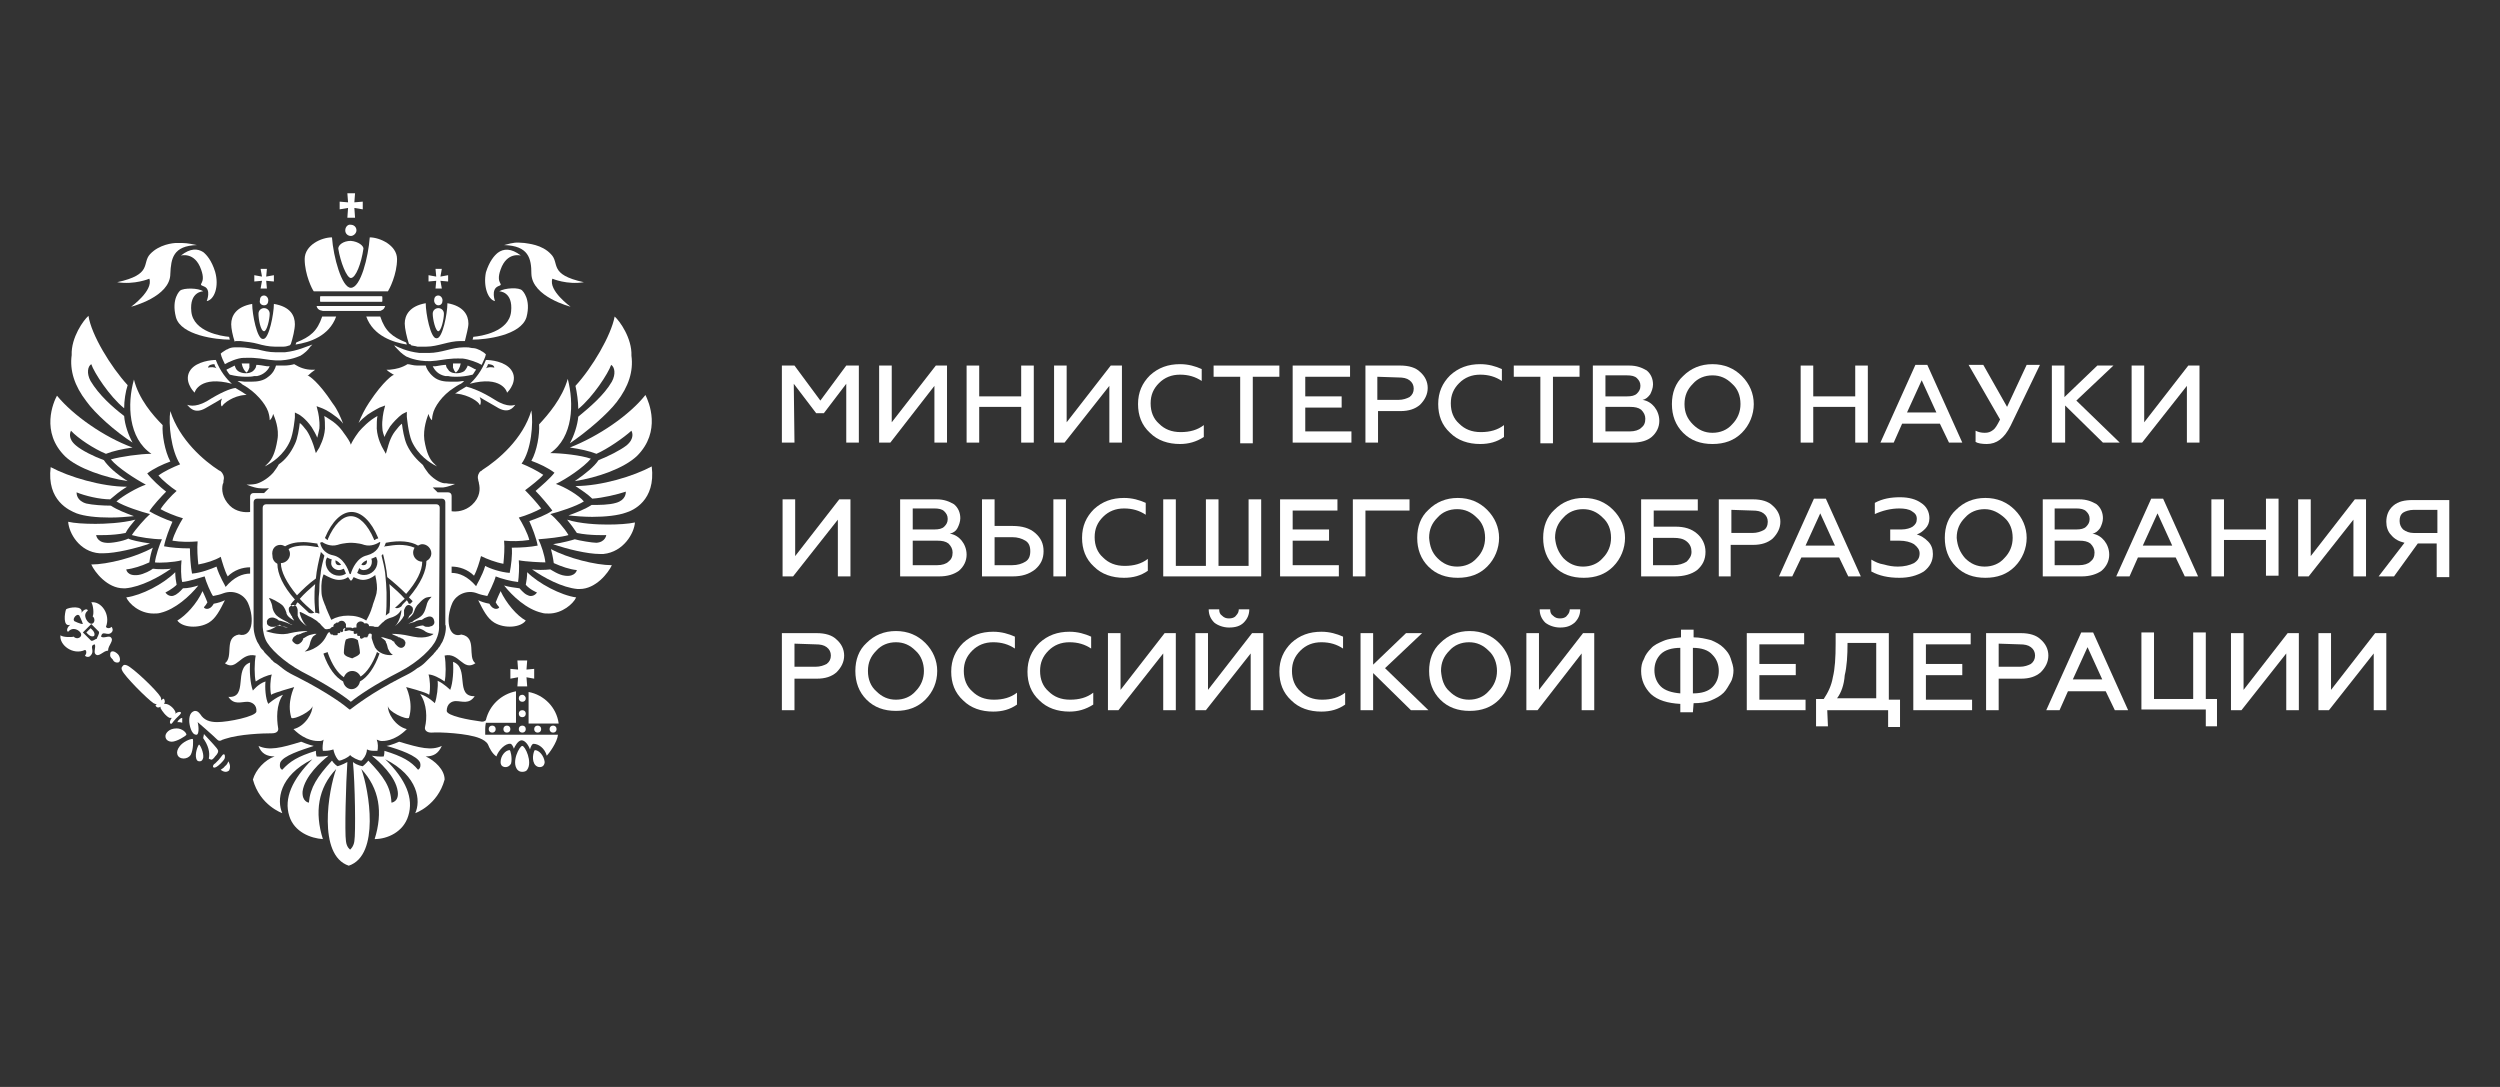 <svg width="414" height="180" viewBox="0 0 414 180" fill="none" xmlns="http://www.w3.org/2000/svg">
<rect x="0" y="0" width="414" height="180" fill="#333333" stroke="none"/>
<path d="M131.565 73.296H129.479V60.536H131.565L135.852 66.336L140.14 60.536H142.225V73.296H140.14V63.552L136.432 68.424H135.157L131.449 63.552L131.565 73.296Z" fill="white"/>
<path d="M147.439 73.296H145.585V60.536H147.671V69.932L154.971 60.536H156.825V73.296H154.739V63.9L147.439 73.296Z" fill="white"/>
<path d="M162.156 73.296H160.07V60.536H162.156V65.64H169.108V60.536H171.194V73.296H169.108V67.38H162.156V73.296Z" fill="white"/>
<path d="M176.292 73.296H174.554V60.536H176.639V69.932L183.939 60.536H185.793V73.296H183.708V63.9L176.292 73.296Z" fill="white"/>
<path d="M195.411 73.528C193.441 73.528 191.703 72.948 190.428 71.672C189.038 70.396 188.458 68.772 188.458 66.916C188.458 64.944 189.154 63.436 190.428 62.16C191.819 60.884 193.441 60.304 195.411 60.304C196.801 60.304 197.96 60.652 199.003 61.116V63.088C197.96 62.392 196.801 62.044 195.411 62.044C194.02 62.044 192.862 62.508 191.935 63.436C191.008 64.364 190.544 65.408 190.544 66.8C190.544 68.192 191.008 69.352 191.935 70.164C192.862 71.092 194.02 71.556 195.527 71.556C197.033 71.556 198.308 71.208 199.35 70.396V72.368C198.076 73.18 196.801 73.528 195.411 73.528Z" fill="white"/>
<path d="M200.972 62.392V60.536H211.864V62.392H207.461V73.412H205.375V62.392H200.972Z" fill="white"/>
<path d="M223.799 73.296H214.066V60.536H223.568V62.392H216.152V65.64H222.177V67.496H216.152V71.44H223.799V73.296Z" fill="white"/>
<path d="M228.086 73.296H226.116V60.536H231.91C233.301 60.536 234.459 60.884 235.154 61.58C235.966 62.276 236.429 63.204 236.429 64.248C236.429 65.292 235.966 66.22 235.154 67.032C234.343 67.728 233.301 68.076 231.91 68.076H228.202V73.296H228.086ZM228.086 62.392V66.22H231.562C232.374 66.22 232.953 65.988 233.416 65.756C233.88 65.408 234.112 64.944 234.112 64.364C234.112 63.784 233.88 63.32 233.416 62.972C232.953 62.624 232.374 62.508 231.562 62.508L228.086 62.392Z" fill="white"/>
<path d="M245.12 73.528C243.15 73.528 241.412 72.948 240.137 71.672C238.747 70.396 238.167 68.772 238.167 66.916C238.167 64.944 238.863 63.436 240.137 62.16C241.528 60.884 243.15 60.304 245.12 60.304C246.51 60.304 247.669 60.652 248.712 61.116V63.088C247.669 62.392 246.51 62.044 245.12 62.044C243.729 62.044 242.571 62.508 241.644 63.436C240.717 64.364 240.253 65.408 240.253 66.8C240.253 68.192 240.717 69.352 241.644 70.164C242.571 71.092 243.729 71.556 245.236 71.556C246.742 71.556 248.017 71.208 249.059 70.396V72.368C247.901 73.18 246.626 73.528 245.12 73.528Z" fill="white"/>
<path d="M250.681 62.392V60.536H261.573V62.392H257.17V73.412H255.084V62.392H250.681Z" fill="white"/>
<path d="M270.264 73.296H263.775V60.536H269.8C271.075 60.536 271.886 60.884 272.697 61.348C273.392 61.928 273.74 62.74 273.74 63.668C273.74 64.248 273.508 64.828 273.276 65.292C272.929 65.756 272.581 66.104 272.002 66.22C272.813 66.336 273.508 66.8 273.972 67.38C274.435 67.96 274.783 68.772 274.783 69.7C274.783 70.744 274.319 71.672 273.508 72.368C272.813 72.948 271.77 73.296 270.264 73.296ZM265.861 62.392V65.64H269.453C270.148 65.64 270.727 65.524 271.075 65.176C271.422 64.828 271.654 64.48 271.654 63.9C271.654 63.32 271.422 62.972 271.075 62.624C270.727 62.276 270.148 62.16 269.453 62.16H265.861V62.392ZM265.861 67.38V71.44H269.916C270.727 71.44 271.422 71.208 271.77 70.86C272.234 70.512 272.465 70.048 272.465 69.352C272.465 68.772 272.234 68.308 271.77 67.844C271.307 67.496 270.727 67.38 269.916 67.38H265.861Z" fill="white"/>
<path d="M288.456 71.672C287.181 72.948 285.559 73.528 283.589 73.528C281.619 73.528 279.997 72.948 278.722 71.672C277.448 70.396 276.868 68.772 276.868 66.916C276.868 65.06 277.448 63.436 278.722 62.276C279.997 61 281.619 60.304 283.589 60.304C285.559 60.304 287.181 61 288.456 62.276C289.73 63.552 290.425 65.176 290.425 66.916C290.425 68.656 289.73 70.396 288.456 71.672ZM280.345 70.28C281.272 71.208 282.314 71.672 283.589 71.672C284.864 71.672 286.022 71.208 286.833 70.28C287.76 69.352 288.224 68.192 288.224 66.916C288.224 65.524 287.76 64.364 286.833 63.552C285.906 62.624 284.864 62.16 283.589 62.16C282.314 62.16 281.156 62.624 280.345 63.552C279.418 64.48 278.954 65.524 278.954 66.916C278.954 68.308 279.418 69.352 280.345 70.28Z" fill="white"/>
<path d="M300.274 73.296H298.189V60.536H300.274V65.64H307.227V60.536H309.312V73.296H307.227V67.38H300.274V73.296Z" fill="white"/>
<path d="M313.6 73.296H311.398L317.192 60.42H319.161L324.955 73.296H322.753L321.247 70.164H314.99L313.6 73.296ZM318.234 62.972L315.801 68.308H320.668L318.234 62.972Z" fill="white"/>
<path d="M329.01 73.528C328.199 73.528 327.504 73.412 327.156 73.18V71.324C327.62 71.556 328.083 71.672 328.663 71.672C329.242 71.672 329.59 71.556 330.053 71.208C330.401 70.976 330.748 70.396 331.212 69.468L325.998 60.42H328.431L332.371 67.38L335.615 60.42H337.816L332.95 70.512C331.907 72.6 330.632 73.528 329.01 73.528Z" fill="white"/>
<path d="M341.872 73.296H339.787V60.536H341.872V65.756L347.318 60.536H349.983L343.842 66.336L351.026 73.296H348.245L341.988 67.148V73.296H341.872Z" fill="white"/>
<path d="M354.734 73.296H352.996V60.536H355.081V69.932L362.381 60.536H364.235V73.296H362.149V63.9L354.734 73.296Z" fill="white"/>
<path d="M131.333 95.451H129.595V82.691H131.681V92.087L138.981 82.691H140.835V95.451H138.749V86.055L131.333 95.451Z" fill="white"/>
<path d="M155.551 95.451H149.062V82.691H155.087C156.362 82.691 157.173 83.039 157.984 83.503C158.679 84.083 159.027 84.895 159.027 85.823C159.027 86.403 158.795 86.983 158.563 87.447C158.332 87.911 157.868 88.259 157.289 88.375C158.1 88.491 158.795 88.955 159.259 89.535C159.722 90.115 160.07 90.927 160.07 91.855C160.07 92.899 159.606 93.827 158.795 94.523C157.984 95.103 156.941 95.451 155.551 95.451ZM151.148 84.431V87.679H154.74C155.435 87.679 156.014 87.563 156.362 87.215C156.71 86.867 156.941 86.519 156.941 85.939C156.941 85.359 156.71 85.011 156.362 84.663C156.014 84.315 155.435 84.199 154.74 84.199H151.148V84.431ZM151.148 89.535V93.595H155.203C156.014 93.595 156.71 93.363 157.057 93.015C157.521 92.667 157.752 92.203 157.752 91.507C157.752 90.927 157.521 90.463 157.057 89.999C156.594 89.651 156.014 89.535 155.203 89.535H151.148Z" fill="white"/>
<path d="M167.717 95.451H162.619V82.691H164.704V87.099H167.717C169.223 87.099 170.498 87.447 171.425 88.259C172.352 89.071 172.815 89.999 172.815 91.275C172.815 92.551 172.352 93.479 171.425 94.291C170.382 95.103 169.223 95.451 167.717 95.451ZM164.704 88.955V93.595H167.601C168.528 93.595 169.223 93.363 169.803 93.015C170.382 92.667 170.614 92.087 170.614 91.275C170.614 90.463 170.382 89.883 169.803 89.535C169.223 89.187 168.528 88.955 167.601 88.955H164.704ZM176.523 95.451H174.438V82.691H176.523V95.451Z" fill="white"/>
<path d="M186.141 95.684C184.171 95.684 182.433 95.104 181.158 93.828C179.768 92.552 179.188 90.928 179.188 89.072C179.188 87.1 179.884 85.592 181.158 84.316C182.549 83.04 184.171 82.46 186.141 82.46C187.531 82.46 188.69 82.808 189.733 83.272V85.244C188.69 84.548 187.531 84.2 186.141 84.2C184.75 84.2 183.592 84.664 182.665 85.592C181.738 86.52 181.274 87.564 181.274 88.956C181.274 90.348 181.738 91.508 182.665 92.32C183.592 93.248 184.75 93.712 186.257 93.712C187.763 93.712 189.038 93.364 190.08 92.552V94.524C188.922 95.336 187.647 95.684 186.141 95.684Z" fill="white"/>
<path d="M208.852 95.451H192.63V82.691H194.716V93.711H199.698V82.691H201.784V93.711H206.766V82.691H208.852V95.451Z" fill="white"/>
<path d="M221.713 95.451H211.98V82.691H221.481V84.547H214.066V87.679H220.091V89.535H214.066V93.595H221.713V95.451Z" fill="white"/>
<path d="M226.117 95.451H224.031V82.691H233.417V84.547H226.117V95.451Z" fill="white"/>
<path d="M246.278 93.828C245.004 95.104 243.381 95.684 241.411 95.684C239.442 95.684 237.819 95.104 236.545 93.828C235.27 92.552 234.691 90.928 234.691 89.072C234.691 87.216 235.27 85.592 236.545 84.432C237.819 83.156 239.442 82.46 241.411 82.46C243.381 82.46 245.004 83.156 246.278 84.432C247.553 85.708 248.248 87.332 248.248 89.072C248.248 90.812 247.553 92.552 246.278 93.828ZM238.051 92.436C238.978 93.364 240.021 93.828 241.296 93.828C242.57 93.828 243.729 93.364 244.54 92.436C245.467 91.508 245.93 90.348 245.93 89.072C245.93 87.68 245.467 86.52 244.54 85.708C243.613 84.78 242.57 84.316 241.296 84.316C240.021 84.316 238.862 84.78 238.051 85.708C237.124 86.636 236.661 87.68 236.661 89.072C236.777 90.464 237.124 91.508 238.051 92.436Z" fill="white"/>
<path d="M267.135 93.828C265.861 95.104 264.238 95.684 262.269 95.684C260.299 95.684 258.677 95.104 257.402 93.828C256.127 92.552 255.548 90.928 255.548 89.072C255.548 87.216 256.127 85.592 257.402 84.432C258.677 83.156 260.299 82.46 262.269 82.46C264.238 82.46 265.861 83.156 267.135 84.432C268.41 85.708 269.105 87.332 269.105 89.072C269.105 90.812 268.41 92.552 267.135 93.828ZM258.908 92.436C259.835 93.364 260.878 93.828 262.153 93.828C263.427 93.828 264.586 93.364 265.397 92.436C266.324 91.508 266.788 90.348 266.788 89.072C266.788 87.68 266.324 86.52 265.397 85.708C264.47 84.78 263.427 84.316 262.153 84.316C260.878 84.316 259.719 84.78 258.908 85.708C257.981 86.636 257.518 87.68 257.518 89.072C257.634 90.464 258.097 91.508 258.908 92.436Z" fill="white"/>
<path d="M277.332 95.451H271.77V82.691H281.155V84.547H273.855V87.215H277.448C278.954 87.215 280.113 87.563 281.04 88.375C281.851 89.071 282.43 90.115 282.43 91.391C282.43 92.667 281.966 93.595 281.04 94.407C280.113 95.103 278.838 95.451 277.332 95.451ZM273.74 89.071V93.595H277.1C278.027 93.595 278.722 93.363 279.301 93.015C279.765 92.551 280.113 92.087 280.113 91.391C280.113 90.695 279.881 90.115 279.301 89.651C278.722 89.187 278.027 89.071 277.1 89.071H273.74Z" fill="white"/>
<path d="M286.717 95.451H284.632V82.691H290.309C291.7 82.691 292.858 83.039 293.554 83.735C294.365 84.431 294.828 85.359 294.828 86.403C294.828 87.447 294.365 88.375 293.554 89.187C292.743 89.883 291.7 90.231 290.309 90.231H286.601V95.451H286.717ZM286.717 84.431V88.259H290.193C291.005 88.259 291.584 88.027 292.047 87.795C292.511 87.563 292.743 86.983 292.743 86.403C292.743 85.823 292.511 85.359 292.047 85.011C291.584 84.663 291.005 84.547 290.193 84.547L286.717 84.431Z" fill="white"/>
<path d="M296.798 95.452H294.596L300.39 82.576H302.36L308.153 95.452H306.068L304.561 92.32H298.304L296.798 95.452ZM301.433 85.012L299 90.348H303.866L301.433 85.012Z" fill="white"/>
<path d="M314.526 95.684C312.673 95.684 311.166 95.336 309.892 94.64V92.668C310.471 93.016 311.166 93.364 311.977 93.48C312.788 93.712 313.484 93.828 314.295 93.828C315.338 93.828 316.265 93.596 316.96 93.248C317.655 92.784 317.887 92.32 317.887 91.624C317.887 91.044 317.539 90.58 316.96 90.116C316.38 89.768 315.569 89.536 314.526 89.536H313.02V87.68H314.874C315.685 87.68 316.38 87.448 316.728 87.216C317.192 86.868 317.423 86.52 317.423 85.94C317.423 85.36 317.192 85.012 316.612 84.664C316.149 84.316 315.338 84.2 314.526 84.2C313.136 84.2 311.746 84.548 310.471 85.128V83.272C311.746 82.576 313.136 82.344 314.642 82.344C316.149 82.344 317.307 82.692 318.119 83.272C319.045 83.852 319.509 84.78 319.509 85.824C319.509 86.52 319.277 87.1 318.814 87.564C318.35 88.028 317.887 88.376 317.423 88.492C318.118 88.724 318.698 89.072 319.277 89.652C319.857 90.232 320.088 90.928 320.088 91.74C320.088 92.9 319.625 93.828 318.582 94.64C317.423 95.336 316.149 95.684 314.526 95.684Z" fill="white"/>
<path d="M333.646 93.828C332.371 95.104 330.749 95.684 328.779 95.684C326.809 95.684 325.187 95.104 323.913 93.828C322.638 92.552 322.059 90.928 322.059 89.072C322.059 87.216 322.638 85.592 323.913 84.432C325.187 83.156 326.809 82.46 328.779 82.46C330.749 82.46 332.371 83.156 333.646 84.432C334.92 85.708 335.616 87.332 335.616 89.072C335.616 90.812 334.92 92.552 333.646 93.828ZM325.419 92.436C326.346 93.364 327.389 93.828 328.663 93.828C329.938 93.828 331.097 93.364 331.908 92.436C332.835 91.508 333.298 90.348 333.298 89.072C333.298 87.68 332.835 86.52 331.908 85.708C330.981 84.896 329.938 84.316 328.663 84.316C327.389 84.316 326.23 84.78 325.419 85.708C324.492 86.636 324.028 87.68 324.028 89.072C324.144 90.464 324.608 91.508 325.419 92.436Z" fill="white"/>
<path d="M344.769 95.451H338.28V82.691H344.306C345.58 82.691 346.391 83.039 347.202 83.503C347.898 84.083 348.245 84.895 348.245 85.823C348.245 86.403 348.014 86.983 347.782 87.447C347.434 87.911 347.087 88.259 346.507 88.375C347.318 88.491 348.014 88.955 348.477 89.535C348.94 90.115 349.288 90.927 349.288 91.855C349.288 92.899 348.825 93.827 348.014 94.523C347.202 95.103 346.044 95.451 344.769 95.451ZM340.25 84.431V87.679H343.842C344.537 87.679 345.117 87.563 345.464 87.215C345.812 86.867 346.044 86.519 346.044 85.939C346.044 85.359 345.812 85.011 345.464 84.663C345.117 84.315 344.537 84.199 343.842 84.199H340.25V84.431ZM340.25 89.535V93.595H344.306C345.117 93.595 345.812 93.363 346.16 93.015C346.623 92.667 346.855 92.203 346.855 91.507C346.855 90.927 346.623 90.463 346.16 89.999C345.696 89.651 345.117 89.535 344.306 89.535H340.25Z" fill="white"/>
<path d="M352.649 95.452H350.447L356.241 82.576H358.21L364.004 95.452H361.802L360.296 92.32H354.039L352.649 95.452ZM357.283 85.012L354.85 90.348H359.717L357.283 85.012Z" fill="white"/>
<path d="M368.291 95.452H366.206V82.692H368.291V87.68H375.244V82.576H377.329V95.336H375.244V89.42H368.291V95.452Z" fill="white"/>
<path d="M382.312 95.451H380.573V82.691H382.659V92.087L389.959 82.691H391.813V95.451H389.727V86.055L382.312 95.451Z" fill="white"/>
<path d="M396.448 95.452H393.898L398.186 89.884C397.259 89.652 396.564 89.304 395.984 88.608C395.405 88.028 395.173 87.216 395.173 86.404C395.173 85.36 395.521 84.432 396.332 83.736C397.143 83.04 398.186 82.808 399.576 82.808H405.601V95.568H403.516V90H400.387L396.448 95.452ZM399.692 88.26H403.632V84.432H399.692C398.997 84.432 398.302 84.664 397.954 84.896C397.49 85.244 397.375 85.708 397.375 86.288C397.375 86.868 397.606 87.332 397.954 87.68C398.417 88.028 398.997 88.26 399.692 88.26Z" fill="white"/>
<path d="M131.565 117.608H129.479V104.848H135.273C136.664 104.848 137.822 105.196 138.517 105.892C139.329 106.588 139.792 107.516 139.792 108.56C139.792 109.604 139.329 110.532 138.517 111.344C137.706 112.04 136.664 112.388 135.273 112.388H131.565V117.608ZM131.565 106.588V110.416H135.041C135.852 110.416 136.432 110.184 136.895 109.952C137.359 109.604 137.591 109.14 137.591 108.56C137.591 107.98 137.359 107.516 136.895 107.168C136.432 106.82 135.852 106.704 135.041 106.704L131.565 106.588Z" fill="white"/>
<path d="M153.233 115.868C151.959 117.144 150.337 117.724 148.367 117.724C146.397 117.724 144.775 117.144 143.5 115.868C142.226 114.592 141.646 112.968 141.646 111.112C141.646 109.256 142.226 107.632 143.5 106.472C144.775 105.196 146.397 104.5 148.367 104.5C150.337 104.5 151.959 105.196 153.233 106.472C154.508 107.748 155.203 109.372 155.203 111.112C155.203 112.968 154.508 114.592 153.233 115.868ZM145.122 114.476C146.049 115.404 147.092 115.868 148.367 115.868C149.641 115.868 150.8 115.404 151.611 114.476C152.538 113.548 153.002 112.388 153.002 111.112C153.002 109.836 152.538 108.56 151.611 107.748C150.684 106.82 149.641 106.356 148.367 106.356C147.092 106.356 145.933 106.82 145.122 107.748C144.195 108.676 143.732 109.72 143.732 111.112C143.732 112.504 144.195 113.664 145.122 114.476Z" fill="white"/>
<path d="M164.473 117.84C162.503 117.84 160.765 117.26 159.49 115.984C158.1 114.708 157.521 113.084 157.521 111.228C157.521 109.256 158.216 107.748 159.49 106.472C160.881 105.196 162.503 104.616 164.473 104.616C165.863 104.616 167.022 104.964 168.065 105.428V107.4C167.022 106.704 165.863 106.356 164.473 106.356C163.082 106.356 161.924 106.82 160.997 107.748C160.07 108.676 159.606 109.72 159.606 111.112C159.606 112.504 160.07 113.664 160.997 114.476C161.924 115.404 163.082 115.868 164.589 115.868C166.095 115.868 167.37 115.52 168.412 114.708V116.68C167.254 117.492 165.979 117.84 164.473 117.84Z" fill="white"/>
<path d="M177.103 117.84C175.133 117.84 173.395 117.26 172.12 115.984C170.73 114.708 170.151 113.084 170.151 111.228C170.151 109.256 170.846 107.748 172.12 106.472C173.511 105.196 175.133 104.616 177.103 104.616C178.493 104.616 179.652 104.964 180.695 105.428V107.4C179.652 106.704 178.493 106.356 177.103 106.356C175.712 106.356 174.554 106.82 173.627 107.748C172.7 108.676 172.236 109.72 172.236 111.112C172.236 112.504 172.7 113.664 173.627 114.476C174.554 115.404 175.712 115.868 177.219 115.868C178.725 115.868 180 115.52 181.043 114.708V116.68C179.768 117.492 178.493 117.84 177.103 117.84Z" fill="white"/>
<path d="M185.214 117.608H183.476V104.848H185.561V114.244L192.861 104.848H194.715V117.608H192.629V108.212L185.214 117.608Z" fill="white"/>
<path d="M199.698 117.607H197.959V104.847H200.045V114.243L207.345 104.847H209.199V117.607H207.113V108.211L199.698 117.607ZM203.521 103.919C202.594 103.919 201.667 103.571 201.088 103.107C200.509 102.527 200.161 101.831 200.161 100.903H201.899C201.899 101.367 202.015 101.715 202.363 101.947C202.71 102.295 203.058 102.411 203.521 102.411C203.985 102.411 204.448 102.295 204.68 101.947C205.028 101.599 205.144 101.251 205.144 100.903H206.882C206.882 101.831 206.534 102.527 205.955 103.107C205.375 103.687 204.564 103.919 203.521 103.919Z" fill="white"/>
<path d="M218.817 117.84C216.847 117.84 215.109 117.26 213.834 115.984C212.444 114.708 211.864 113.084 211.864 111.228C211.864 109.256 212.559 107.748 213.834 106.472C215.225 105.196 216.847 104.616 218.817 104.616C220.207 104.616 221.366 104.964 222.409 105.428V107.4C221.366 106.704 220.207 106.356 218.817 106.356C217.426 106.356 216.267 106.82 215.34 107.748C214.413 108.676 213.95 109.72 213.95 111.112C213.95 112.504 214.413 113.664 215.34 114.476C216.267 115.404 217.426 115.868 218.932 115.868C220.439 115.868 221.713 115.52 222.756 114.708V116.68C221.597 117.492 220.323 117.84 218.817 117.84Z" fill="white"/>
<path d="M227.391 117.608H225.306V104.848H227.391V110.068L232.837 104.848H235.502L229.361 110.648L236.545 117.608H233.648L227.391 111.46V117.608Z" fill="white"/>
<path d="M248.248 115.868C246.974 117.144 245.351 117.724 243.382 117.724C241.412 117.724 239.79 117.144 238.515 115.868C237.24 114.592 236.661 112.968 236.661 111.112C236.661 109.256 237.24 107.632 238.515 106.472C239.79 105.196 241.412 104.5 243.382 104.5C245.351 104.5 246.974 105.196 248.248 106.472C249.523 107.748 250.218 109.372 250.218 111.112C250.102 112.968 249.523 114.592 248.248 115.868ZM240.021 114.476C240.948 115.404 241.991 115.868 243.266 115.868C244.54 115.868 245.699 115.404 246.51 114.476C247.437 113.548 247.901 112.388 247.901 111.112C247.901 109.836 247.437 108.56 246.51 107.748C245.583 106.82 244.54 106.356 243.266 106.356C241.991 106.356 240.833 106.82 240.021 107.748C239.094 108.676 238.631 109.72 238.631 111.112C238.747 112.504 239.094 113.664 240.021 114.476Z" fill="white"/>
<path d="M254.621 117.607H252.767V104.847H254.853V114.243L262.153 104.847H264.007V117.607H261.921V108.211L254.621 117.607ZM258.329 103.919C257.402 103.919 256.475 103.571 255.896 103.107C255.316 102.527 254.969 101.831 254.969 100.903H256.707C256.707 101.367 256.823 101.715 257.17 101.947C257.518 102.295 257.865 102.411 258.329 102.411C258.792 102.411 259.256 102.295 259.488 101.947C259.835 101.599 259.951 101.251 259.951 100.903H261.689C261.689 101.831 261.342 102.527 260.762 103.107C260.067 103.687 259.372 103.919 258.329 103.919Z" fill="white"/>
<path d="M280.344 117.956H278.259V116.564C276.173 116.448 274.551 115.984 273.392 114.94C272.349 113.896 271.77 112.62 271.77 111.112C271.77 110.416 271.886 109.72 272.233 109.14C272.465 108.444 272.929 107.864 273.392 107.4C273.855 106.82 274.667 106.472 275.478 106.124C276.289 105.776 277.332 105.66 278.374 105.544V104.268H280.46V105.544C281.503 105.544 282.43 105.776 283.357 106.008C284.168 106.356 284.863 106.704 285.443 107.284C286.022 107.864 286.37 108.328 286.601 109.024C286.833 109.72 287.065 110.416 287.065 110.996C287.065 111.576 286.949 112.388 286.601 112.968C286.254 113.548 285.906 114.244 285.443 114.708C284.863 115.288 284.168 115.636 283.357 115.984C282.546 116.332 281.503 116.448 280.46 116.448L280.344 117.956ZM278.259 114.824V107.284C276.868 107.284 275.709 107.632 275.014 108.328C274.319 109.024 273.971 109.952 273.971 110.996C273.971 112.04 274.319 112.968 275.014 113.664C275.709 114.36 276.868 114.708 278.259 114.824ZM280.344 107.284V114.824C281.851 114.824 282.893 114.476 283.589 113.78C284.284 113.084 284.632 112.156 284.632 111.112C284.632 110.068 284.284 109.14 283.589 108.444C282.893 107.632 281.735 107.284 280.344 107.284Z" fill="white"/>
<path d="M299 117.608H289.267V104.848H298.768V106.704H291.353V109.952H297.378V111.808H291.353V115.868H299V117.608Z" fill="white"/>
<path d="M302.708 120.276H300.738V115.752H302.013C302.708 114.708 303.287 113.548 303.519 112.156C303.867 110.764 303.982 108.908 303.982 106.588V104.848H312.789V115.868H314.643V120.392H312.673V117.608H302.592L302.708 120.276ZM304.214 115.636H310.703V106.472H305.952C305.952 108.56 305.836 110.416 305.489 111.808C305.373 113.432 304.909 114.708 304.214 115.636Z" fill="white"/>
<path d="M326.577 117.608H316.844V104.848H326.345V106.704H318.93V109.952H324.955V111.808H318.93V115.868H326.577V117.608Z" fill="white"/>
<path d="M330.981 117.608H328.895V104.848H334.689C336.079 104.848 337.238 105.196 337.933 105.892C338.744 106.588 339.208 107.516 339.208 108.56C339.208 109.604 338.744 110.532 337.933 111.344C337.122 112.04 336.079 112.388 334.689 112.388H330.981V117.608ZM330.981 106.588V110.416H334.457C335.268 110.416 335.847 110.184 336.311 109.952C336.774 109.604 337.006 109.14 337.006 108.56C337.006 107.98 336.774 107.516 336.311 107.168C335.847 106.82 335.268 106.704 334.457 106.704L330.981 106.588Z" fill="white"/>
<path d="M341.061 117.608H338.859L344.653 104.732H346.623L352.416 117.608H350.215L348.708 114.476H342.451L341.061 117.608ZM345.696 107.168L343.263 112.504H348.129L345.696 107.168Z" fill="white"/>
<path d="M367.248 120.276H365.279V117.492H354.618V104.732H356.704V115.752H363.193V104.732H365.279V115.752H367.133V120.276H367.248Z" fill="white"/>
<path d="M371.188 117.608H369.45V104.848H371.535V114.244L378.835 104.848H380.689V117.608H378.604V108.212L371.188 117.608Z" fill="white"/>
<path d="M385.672 117.608H383.934V104.848H386.019V114.244L393.319 104.848H395.173V117.608H393.087V108.212L385.672 117.608Z" fill="white"/>
<path d="M86.491 115.056C86.143 115.056 85.912 115.288 85.912 115.636C85.912 115.984 86.143 116.216 86.491 116.216C86.839 116.216 87.07 115.984 87.07 115.636C87.07 115.404 86.839 115.056 86.491 115.056Z" fill="white"/>
<path d="M88.46 120.74C88.46 121.088 88.692 121.32 89.04 121.32C89.387 121.32 89.619 121.088 89.619 120.74C89.619 120.392 89.387 120.16 89.04 120.16C88.692 120.16 88.46 120.392 88.46 120.74Z" fill="white"/>
<path d="M86.491 120.16C86.143 120.16 85.912 120.392 85.912 120.74C85.912 121.088 86.143 121.32 86.491 121.32C86.839 121.32 87.07 121.088 87.07 120.74C87.07 120.392 86.839 120.16 86.491 120.16Z" fill="white"/>
<path d="M91.01 120.74C91.01 121.088 91.241 121.32 91.589 121.32C91.936 121.32 92.168 121.088 92.168 120.74C92.168 120.392 91.936 120.16 91.589 120.16C91.241 120.16 91.01 120.392 91.01 120.74Z" fill="white"/>
<path d="M85.68 109.372L85.796 110.88L84.521 110.764V112.388L85.796 112.156L85.68 113.664H87.302L87.186 112.156L88.461 112.388V110.764L87.186 110.88L87.302 109.372H85.68Z" fill="white"/>
<path d="M87.534 114.592V119.812H92.516C92.169 117.144 90.083 115.056 87.534 114.592Z" fill="white"/>
<path d="M86.491 117.607C86.143 117.607 85.912 117.839 85.912 118.187C85.912 118.535 86.143 118.767 86.491 118.767C86.839 118.767 87.07 118.535 87.07 118.187C87.07 117.839 86.839 117.607 86.491 117.607Z" fill="white"/>
<path d="M88.577 124.22C88.461 124.22 87.997 125.496 88.461 126.424C88.692 126.888 89.156 127.12 89.62 127.004C90.083 126.888 90.199 126.424 90.199 126.192C90.083 125.148 89.272 124.22 88.577 124.22Z" fill="white"/>
<path d="M84.405 124.22C83.71 124.22 82.899 125.148 82.899 126.192C82.899 126.54 83.015 126.888 83.478 127.004C83.942 127.12 84.405 126.888 84.637 126.424C84.869 125.496 84.521 124.22 84.405 124.22Z" fill="white"/>
<path d="M86.491 123.524C86.027 123.524 84.637 126.192 85.68 127.468C85.911 127.7 86.143 127.816 86.491 127.816C86.838 127.816 87.186 127.7 87.302 127.468C88.229 126.192 86.954 123.524 86.491 123.524Z" fill="white"/>
<path d="M80.35 120.74C80.35 120.16 80.465 119.696 80.465 119.696H85.448V119.232V115.52V114.476C83.015 114.94 81.045 116.796 80.465 119.232C80.35 119.464 79.886 119.58 79.538 119.464C77.684 119.232 73.977 118.536 73.977 117.724C73.977 116.564 74.788 116.1 75.483 116.1C76.526 116.1 77.684 116.68 78.612 115.288C75.251 115.404 77.8 110.532 75.019 109.604C75.135 110.88 75.019 113.084 74.556 114.244C74.556 114.244 73.513 113.2 72.47 112.736C72.586 113.664 72.354 115.52 72.007 116.448C72.007 116.448 70.848 115.288 69.573 114.94C70.732 116.564 70.732 119 70.385 120.392C70.269 120.856 70.616 121.32 71.427 121.32C72.818 121.204 77.453 121.436 79.423 122.248C80.002 122.48 80.581 122.828 80.813 123.292C81.045 123.872 81.508 124.8 82.204 125.264C82.551 124.22 83.71 123.06 84.521 123.176C84.753 123.176 84.984 123.64 85.1 123.988C85.216 123.64 85.796 122.596 86.375 122.596C86.954 122.596 87.534 123.408 87.765 124.104C87.881 123.64 88.113 123.176 88.345 123.176C89.156 123.176 90.199 123.872 90.546 125.148C90.894 124.8 92.284 122.944 92.4 121.668H80.35C80.35 121.784 80.35 121.32 80.35 120.74Z" fill="white"/>
<path d="M83.362 120.74C83.362 121.088 83.594 121.32 83.942 121.32C84.289 121.32 84.521 121.088 84.521 120.74C84.521 120.392 84.289 120.16 83.942 120.16C83.594 120.16 83.362 120.392 83.362 120.74Z" fill="white"/>
<path d="M80.929 120.74C80.929 121.088 81.16 121.32 81.508 121.32C81.856 121.32 82.087 121.088 82.087 120.74C82.087 120.392 81.856 120.16 81.508 120.16C81.16 120.16 80.929 120.392 80.929 120.74Z" fill="white"/>
<path d="M32.958 123.292C32.727 123.524 32.263 124.8 32.495 125.612C32.611 125.96 32.727 126.076 33.074 126.076C33.422 126.076 33.538 125.844 33.654 125.496C33.769 124.684 33.19 123.408 32.958 123.292Z" fill="white"/>
<path d="M37.245 126.888C37.014 127.236 36.666 127.352 36.55 127.468C36.666 127.584 37.014 127.816 37.361 127.816C37.593 127.816 37.825 127.7 37.941 127.584C38.288 126.888 37.941 126.308 37.825 126.076C37.709 126.308 37.593 126.656 37.245 126.888Z" fill="white"/>
<path d="M35.623 125.264C36.087 124.8 36.203 124.452 36.087 124.22C35.971 123.872 34.928 122.828 33.769 121.552C33.769 121.784 33.653 122.016 33.653 122.248C34.464 123.408 34.812 124.568 34.58 125.612C34.696 125.728 34.696 125.728 34.812 125.728C35.044 125.96 35.391 125.612 35.623 125.264Z" fill="white"/>
<path d="M37.245 125.38C37.245 125.148 37.245 125.032 37.129 124.916H37.014C36.898 124.916 36.782 125.148 36.666 125.264C36.55 125.38 36.434 125.612 36.202 125.844C35.971 126.076 35.855 126.192 35.623 126.424C35.391 126.54 35.275 126.772 35.275 126.888C35.275 126.888 35.275 126.888 35.275 127.004C35.391 127.12 35.391 127.12 35.507 127.12C35.623 127.12 35.971 127.004 36.55 126.424C37.129 125.844 37.245 125.612 37.245 125.38Z" fill="white"/>
<path d="M29.598 119.232C29.598 119.232 29.482 119.348 29.366 119.58C29.598 119.58 29.946 119.58 30.177 119.696C30.177 119.464 30.177 119.116 30.177 118.884C29.946 118.884 29.714 119.116 29.598 119.232Z" fill="white"/>
<path d="M32.726 119.58C32.726 119.58 35.16 121.668 35.971 122.48C36.202 122.712 36.434 122.712 36.666 122.596C36.782 122.48 37.013 122.48 37.245 122.364C39.678 121.552 43.618 121.436 45.009 121.436C45.935 121.436 46.167 120.972 46.051 120.508C45.82 119.116 45.704 116.68 46.862 115.056C45.588 115.52 44.429 116.564 44.429 116.564C43.966 115.752 43.85 113.78 43.966 112.852C42.807 113.2 41.88 114.36 41.88 114.36C41.416 113.2 41.301 110.996 41.416 109.72C38.636 110.648 41.185 115.636 37.825 115.404C38.752 116.796 39.91 116.216 40.953 116.216C41.648 116.216 42.575 116.68 42.459 117.84C42.343 118.652 37.825 119.58 35.971 119.58C34.696 119.58 33.769 119.232 33.19 118.304C32.842 117.84 32.61 117.724 32.263 117.724C31.799 117.84 31.336 118.188 31.336 119.348C31.336 120.044 31.683 121.668 32.494 121.668C32.958 121.784 32.958 120.392 32.726 119.58Z" fill="white"/>
<path d="M28.091 118.884C28.207 118.884 28.323 118.884 28.439 118.884C28.091 119.348 28.091 119.696 28.207 119.812C28.439 120.044 28.555 119.58 29.134 119C29.713 118.42 30.061 118.188 29.945 117.956C29.829 117.84 29.482 117.84 29.018 118.188C29.018 118.072 29.134 117.956 29.018 117.84C28.787 117.26 27.975 116.564 27.396 116.564C27.28 116.564 27.28 116.564 27.164 116.564C27.396 116.216 27.28 115.984 27.164 115.752C27.048 115.636 26.933 115.752 26.701 115.984C26.701 115.868 26.701 115.636 26.585 115.404C25.89 114.244 21.95 110.532 21.023 110.184C20.444 109.952 20.328 110.3 20.328 110.3C20.328 110.3 19.98 110.532 20.212 110.996C20.56 111.924 24.383 115.752 25.426 116.448C25.658 116.564 25.89 116.68 26.006 116.564C25.774 116.796 25.658 116.796 25.89 117.028C26.006 117.144 26.237 117.26 26.585 117.028C26.585 117.144 26.585 117.144 26.585 117.26C26.817 117.724 27.512 118.652 28.091 118.884Z" fill="white"/>
<path d="M30.872 121.668C30.872 121.32 30.177 120.624 29.25 120.624C27.975 120.624 27.396 121.436 27.396 121.9C27.396 122.712 28.207 122.828 28.439 122.828C29.25 122.828 30.756 121.9 30.872 121.668Z" fill="white"/>
<path d="M29.713 123.64C29.366 124.104 29.25 124.568 29.366 124.916C29.482 125.38 29.945 125.612 30.409 125.612C30.872 125.612 31.335 125.38 31.567 125.032C32.031 124.22 32.031 122.48 31.915 122.364C31.451 122.364 30.293 122.828 29.713 123.64Z" fill="white"/>
<path d="M18.358 105.544C18.011 105.196 17.199 105.776 16.736 105.428C16.968 104.268 17.779 105.428 18.474 104.732C18.822 104.384 18.59 103.92 18.474 103.804C18.126 104.152 17.663 104.036 17.547 103.804C18.358 101.716 16.736 99.512 15.114 99.744C15.461 100.208 15.577 101.716 15.345 102.064C15.925 102.528 15.577 103.572 14.882 103.224C14.418 102.992 13.607 101.832 14.534 101.136C14.534 100.788 13.955 100.788 13.492 101.484C13.839 100.208 11.406 100.556 10.942 100.904C10.711 101.484 10.363 103.92 11.638 103.456C10.942 104.036 11.058 104.616 11.29 104.616C12.101 103.688 13.144 104.384 13.376 104.848C13.723 105.544 12.68 106.008 12.217 105.428C11.869 105.544 10.363 105.544 10.015 105.196C9.784 106.82 12.101 108.56 14.071 107.632C14.303 107.632 14.418 108.212 14.071 108.56C14.187 108.792 14.766 108.908 14.998 108.56C15.809 107.748 14.65 106.936 15.693 106.704C15.925 107.168 15.461 107.98 15.809 108.328C16.388 108.908 17.084 107.748 17.895 107.748C17.895 106.82 18.938 106.124 18.358 105.544ZM12.333 102.876C12.333 102.876 11.985 102.644 12.449 102.064C12.912 101.6 13.144 101.948 13.144 101.948C13.144 101.948 13.607 102.876 13.723 103.34C13.26 103.34 12.333 102.876 12.333 102.876ZM16.041 105.776C15.809 105.776 15.23 106.356 14.998 106.008L13.723 104.732L14.418 104.036L15.114 103.34L16.388 104.616C16.504 104.964 16.041 105.544 16.041 105.776Z" fill="white"/>
<path d="M18.706 107.864C18.59 107.864 18.474 107.864 18.358 107.98C18.242 108.096 18.242 108.328 18.242 108.56C18.242 108.792 18.474 109.024 18.706 109.256C18.822 109.604 19.169 109.72 19.401 109.72C19.517 109.72 19.633 109.72 19.748 109.604C19.98 109.372 19.864 108.676 19.517 108.328C19.285 108.096 18.937 107.864 18.706 107.864Z" fill="white"/>
<path d="M14.998 104.036L14.65 104.384L14.303 104.732C14.303 104.732 14.998 105.66 15.577 105.312C15.925 104.732 14.998 104.036 14.998 104.036Z" fill="white"/>
<path d="M82.667 100.556C82.667 100.788 81.74 101.252 81.045 99.976C80.35 99.86 79.654 99.628 79.191 99.396C80.002 101.02 80.697 102.412 81.856 103.108C83.594 104.152 86.259 103.92 87.07 102.76C85.564 101.948 83.826 99.86 82.899 97.888C82.667 98.352 82.32 99.164 82.088 99.744C82.204 99.976 82.435 100.324 82.667 100.556Z" fill="white"/>
<path d="M98.773 75.152C100.627 74.34 103.292 72.484 104.567 71.324C104.683 71.556 105.146 72.6 103.756 73.76C102.713 74.572 100.627 75.616 99.121 76.196C98.426 77.24 97.035 78.4 95.181 79.676C98.889 79.096 103.292 77.588 105.494 75.5C109.55 71.44 107.464 66.568 106.885 65.408C104.219 68.772 99.121 72.252 94.37 74.108C95.993 74.34 97.615 74.688 98.773 75.152Z" fill="white"/>
<path d="M95.761 67.728C98.194 65.756 100.743 61.812 101.207 60.42C101.786 60.768 102.018 61.928 101.323 63.204C100.048 65.408 97.731 67.38 95.761 69.004C95.645 70.396 95.066 72.136 94.37 73.412C97.267 71.44 100.627 68.54 102.134 66.568C104.104 64.016 104.915 61.464 104.567 58.912C104.683 56.012 102.597 53.112 101.786 52.416C101.207 55.548 98.078 60.884 95.297 63.9C95.529 64.944 95.761 66.452 95.761 67.728Z" fill="white"/>
<path d="M93.907 86.056C94.486 86.752 95.066 87.564 95.529 88.26C97.731 88.724 100.396 88.608 100.396 88.608C100.396 88.608 100.28 89.768 98.773 89.884C98.078 89.884 95.993 89.536 95.181 89.304C94.834 89.42 93.212 89.884 91.589 90.116C93.907 90.928 97.267 91.74 99.353 91.74C99.585 91.74 99.7 91.74 99.932 91.74C103.292 91.392 105.03 88.26 105.146 86.52C104.103 86.752 102.365 86.868 100.627 86.868C99.005 86.868 96.108 86.752 93.907 86.056Z" fill="white"/>
<path d="M107.927 77.24C104.914 78.864 99.584 80.488 95.297 80.488C96.34 81.184 97.382 81.88 98.078 82.576C99.816 82.46 102.249 81.88 103.639 81.416C103.639 81.648 103.639 82.808 102.017 83.272C100.859 83.62 99.236 83.62 97.962 83.62C96.919 84.316 95.412 84.896 94.138 85.36C95.297 85.476 96.803 85.592 98.078 85.592C100.279 85.592 102.365 85.36 103.639 84.896C104.798 84.548 108.622 82.924 107.927 77.24Z" fill="white"/>
<path d="M91.705 93.248C92.979 93.828 94.37 94.292 95.529 94.408C95.529 94.408 95.297 95.568 93.559 95.336C92.516 95.22 91.357 94.408 91.126 94.292C90.314 94.408 88.692 94.408 88.113 94.292C90.083 95.684 93.095 97.308 95.644 97.54C95.76 97.54 95.876 97.54 95.992 97.54C98.657 97.54 100.743 94.872 101.322 93.596C98.657 93.596 94.022 92.436 91.241 90.928C91.357 91.392 91.589 92.32 91.705 93.248Z" fill="white"/>
<path d="M87.07 96.844C87.765 97.656 88.924 98.12 88.924 98.12C88.924 98.12 88.576 98.7 87.881 98.7C87.649 98.7 87.418 98.584 87.186 98.468C86.722 98.236 86.027 97.424 86.027 97.424C85.1 97.308 84.289 97.192 83.478 96.96C84.868 98.7 87.186 100.904 89.735 101.484C90.083 101.6 90.43 101.6 90.894 101.6C93.095 101.6 94.949 99.976 95.413 98.932C92.864 98.584 89.156 96.612 87.302 94.756C87.302 95.452 87.186 96.264 87.07 96.844Z" fill="white"/>
<path d="M70.501 125.264C71.775 125.264 72.586 124.8 73.166 123.524C71.428 124.336 69.574 123.872 66.098 122.828C66.098 122.828 64.823 123.408 64.012 123.524C66.098 124.104 69.11 125.148 69.574 126.308C69.805 127.236 69.226 127.468 69.226 127.468C68.067 126.076 66.677 125.264 63.664 124.336C63.664 124.916 63.548 125.264 63.548 125.264C63.548 125.264 62.969 125.38 61.579 125.148C62.737 126.076 65.518 128.512 65.866 131.064C66.098 132.804 64.823 132.92 64.823 132.92C64.707 130.252 63.548 128.628 60.999 125.96C60.999 125.96 60.536 126.54 60.072 126.888C60.072 126.888 59.145 126.772 58.45 126.192C58.798 129.672 58.913 138.024 58.682 139.3C58.566 140.228 57.986 140.692 57.986 140.692C57.986 140.692 57.407 140.344 57.291 139.3C57.06 137.908 57.291 129.556 57.523 126.192C56.712 126.656 55.901 126.888 55.901 126.888C55.322 126.54 54.974 125.96 54.974 125.96C52.541 128.628 51.382 130.368 51.15 132.92C51.15 132.92 49.991 132.804 50.107 131.064C50.455 128.512 53.236 126.076 54.395 125.148C53.12 125.38 52.425 125.264 52.425 125.264C52.425 125.264 52.309 124.916 52.309 124.336C49.296 125.264 48.022 126.076 46.747 127.468C46.747 127.468 46.168 127.352 46.399 126.308C46.863 125.148 49.876 124.22 51.961 123.524C51.266 123.408 49.876 122.828 49.876 122.828C46.515 123.872 44.545 124.336 42.807 123.524C43.271 124.8 44.198 125.264 45.472 125.264C43.85 125.844 42.344 127.468 41.88 129.092C43.039 133.384 46.747 134.66 46.747 134.66C45.82 132.572 46.168 128.512 51.73 125.728C48.369 129.092 46.979 132.224 47.906 135.124C48.717 137.792 51.498 138.836 53.468 138.952C52.077 134.544 52.656 130.484 55.669 127.352C54.395 130.832 52.541 141.62 57.755 143.36C62.969 141.62 61.115 130.832 59.84 127.352C62.853 130.6 63.432 134.544 62.042 138.952C64.128 138.952 66.793 137.792 67.604 135.124C68.531 132.224 67.256 129.092 63.78 125.728C69.342 128.512 69.69 132.688 68.763 134.66C68.763 134.66 72.471 133.384 73.629 129.092C73.629 127.468 72.007 125.96 70.501 125.264Z" fill="white"/>
<path d="M34.58 103.108C35.739 102.412 36.434 101.02 37.245 99.396C36.782 99.628 36.087 99.86 35.392 99.976C34.696 101.252 33.769 100.788 33.769 100.556C34.001 100.324 34.233 99.976 34.349 99.744C34.117 99.164 33.769 98.352 33.538 97.888C32.611 99.976 30.757 101.948 29.366 102.76C30.177 103.92 32.842 104.152 34.58 103.108Z" fill="white"/>
<path d="M21.139 79.676C19.169 78.4 17.895 77.24 17.199 76.196C15.577 75.616 13.491 74.572 12.564 73.76C11.174 72.6 11.637 71.556 11.753 71.324C12.912 72.6 15.577 74.34 17.547 75.152C18.706 74.688 20.328 74.34 21.95 74.108C17.199 72.368 12.101 68.772 9.436 65.524C8.857 66.568 6.655 71.556 10.826 75.616C12.912 77.588 17.431 79.096 21.139 79.676Z" fill="white"/>
<path d="M21.951 73.296C21.255 72.02 20.676 70.396 20.56 68.888C18.59 67.38 16.389 65.408 14.998 63.088C14.303 61.812 14.535 60.652 15.114 60.304C15.578 61.696 18.127 65.64 20.56 67.612C20.56 66.336 20.792 64.828 21.14 63.784C18.358 60.768 15.114 55.432 14.651 52.3C13.839 52.996 11.754 55.896 11.87 58.796C11.522 61.348 12.333 63.9 14.303 66.452C15.694 68.424 19.054 71.44 21.951 73.296Z" fill="white"/>
<path d="M20.791 88.26C21.139 87.564 21.834 86.752 22.414 86.056C20.212 86.636 17.315 86.752 15.809 86.752C13.955 86.752 12.217 86.636 11.29 86.404C11.406 88.26 13.144 91.392 16.504 91.624C16.736 91.624 16.852 91.624 17.084 91.624C19.169 91.624 22.53 90.812 24.847 90C23.225 89.768 21.603 89.42 21.255 89.188C20.328 89.652 18.242 90 17.547 89.884C16.041 89.768 15.925 88.608 15.925 88.608C15.925 88.608 18.59 88.724 20.791 88.26Z" fill="white"/>
<path d="M12.68 85.011C13.955 85.475 15.925 85.707 18.242 85.707C19.633 85.707 21.023 85.591 22.182 85.475C20.907 85.011 19.401 84.431 18.358 83.736C17.084 83.736 15.345 83.62 14.303 83.388C12.68 82.924 12.68 81.763 12.68 81.531C14.071 82.112 16.504 82.692 18.242 82.692C18.938 82.112 19.864 81.299 21.023 80.603C16.852 80.603 11.406 78.98 8.393 77.356C7.698 82.924 11.522 84.547 12.68 85.011Z" fill="white"/>
<path d="M20.444 97.424C20.56 97.424 20.676 97.424 20.792 97.424C23.341 97.192 26.354 95.568 28.323 94.176C27.744 94.292 26.006 94.292 25.311 94.176C25.079 94.408 23.804 95.104 22.877 95.22C21.023 95.452 20.908 94.292 20.908 94.292C22.066 94.176 23.457 93.712 24.731 93.132C24.847 92.204 25.079 91.276 25.311 90.696C22.414 92.32 17.779 93.48 15.114 93.48C15.693 94.756 17.779 97.424 20.444 97.424Z" fill="white"/>
<path d="M25.427 101.6C25.774 101.6 26.238 101.6 26.585 101.484C29.018 100.904 31.452 98.7 32.842 96.96C32.031 97.192 31.22 97.424 30.293 97.424C30.293 97.424 29.714 98.12 29.134 98.468C28.903 98.584 28.671 98.7 28.439 98.7C27.744 98.7 27.396 98.12 27.396 98.12C27.396 98.12 28.555 97.54 29.25 96.844C29.134 96.264 29.018 95.452 29.018 94.756C27.049 96.728 23.457 98.584 20.907 98.932C21.371 99.976 23.109 101.6 25.427 101.6Z" fill="white"/>
<path d="M57.175 38.148C57.175 38.728 57.639 39.076 58.102 39.076C58.566 39.076 59.029 38.612 59.029 38.148C59.029 37.568 58.566 37.22 58.102 37.22C57.639 37.104 57.175 37.568 57.175 38.148Z" fill="white"/>
<path d="M57.523 36.06H58.797L58.682 34.436L60.072 34.668V33.392L58.682 33.508L58.797 32H57.523L57.639 33.508L56.248 33.392V34.668L57.639 34.436L57.523 36.06Z" fill="white"/>
<path d="M53.004 51.372C53.12 51.372 53.351 51.488 53.467 51.488H62.737C62.969 51.488 63.084 51.488 63.2 51.372C63.548 51.256 63.664 51.024 63.78 50.676H52.424C52.54 51.14 52.772 51.256 53.004 51.372Z" fill="white"/>
<path d="M63.201 49.98C63.317 49.98 63.317 49.864 63.317 49.864V49.168C63.317 49.052 63.201 49.052 63.201 49.052H53.12C53.004 49.052 53.004 49.168 53.004 49.168V49.864C53.004 49.98 53.12 49.98 53.12 49.98H63.201Z" fill="white"/>
<path d="M64.244 48.24C64.475 47.892 65.75 45.456 65.75 42.904C65.75 40.584 62.853 39.308 61.231 39.308C60.999 42.556 59.725 47.66 58.102 47.66C56.596 47.66 55.206 42.556 54.974 39.308C53.236 39.308 50.455 40.584 50.455 42.904C50.455 45.456 51.729 48.008 51.961 48.24H64.244Z" fill="white"/>
<path d="M58.102 46.036C58.914 46.036 59.841 43.6 60.188 41.164C60.188 40.7 59.377 40.004 58.102 39.888C56.828 39.888 56.017 40.584 56.017 41.164C56.364 43.368 57.407 46.036 58.102 46.036Z" fill="white"/>
<path d="M72.818 84.084C72.818 83.736 72.586 83.504 72.239 83.504H44.082C43.734 83.504 43.502 83.736 43.502 84.084V103.456V103.572V103.688C43.502 103.688 43.502 104.732 43.966 105.892C44.545 107.284 46.979 109.604 49.991 111.228C54.279 113.432 56.828 115.172 58.102 116.216C59.377 115.172 61.926 113.432 66.213 111.228C69.342 109.604 71.659 107.284 72.239 105.892C72.818 104.616 72.702 103.688 72.702 103.688L72.818 84.084ZM63.316 91.16V91.276C63.664 92.668 64.012 94.176 64.128 95.568C65.286 96.496 66.329 97.424 67.256 98.352C68.994 96.38 69.921 94.524 69.921 93.016C69.11 93.016 68.415 92.32 68.415 91.508C68.415 91.16 68.531 90.928 68.647 90.696C67.835 90.348 66.909 90.232 66.097 90.232C65.402 90.232 64.707 90.348 63.896 90.464H63.78L63.548 90.58L63.664 90.464C63.78 90.232 63.78 90.116 63.896 89.884C66.213 89.42 68.067 89.652 69.226 90.348C69.458 90.232 69.689 90.116 69.921 90.116C70.732 90.116 71.427 90.812 71.427 91.624C71.427 92.204 71.08 92.668 70.616 92.9C70.616 94.524 69.689 96.612 67.72 98.932C67.835 99.048 67.951 99.164 68.067 99.28C68.183 99.396 68.183 99.396 68.299 99.512V99.628C68.183 99.744 68.067 99.86 67.951 99.976H67.835C67.835 99.976 67.835 99.976 67.72 99.976C67.604 99.86 67.604 99.86 67.604 99.744C67.488 99.628 67.488 99.512 67.372 99.396C67.14 99.628 66.909 99.86 66.677 100.092L66.445 100.44C66.097 100.672 65.75 100.788 65.518 100.672H65.402L65.518 100.556C66.097 100.092 66.561 99.512 67.024 99.164C66.329 98.352 65.402 97.54 64.475 96.728C64.591 97.54 64.591 98.352 64.591 99.164C64.591 99.86 64.591 100.672 64.475 101.484C64.359 101.6 64.128 101.716 64.012 101.832L63.896 101.948V101.832C64.012 100.904 64.012 99.976 64.012 99.164C64.012 98.932 64.012 98.584 64.012 98.352V98.12C64.012 97.54 63.896 95.916 63.78 94.872C63.664 93.944 63.432 93.016 63.201 92.088V91.972C63.316 91.856 63.432 91.74 63.548 91.624L63.316 91.16ZM53.815 89.072C54.974 86.288 56.596 84.78 58.218 84.78C59.84 84.78 61.463 86.288 62.621 89.072V89.188H62.505C62.389 89.188 62.274 89.304 62.042 89.42H61.926V89.304C60.883 86.868 59.493 85.476 58.102 85.476C56.712 85.476 55.321 86.868 54.279 89.304V89.42H54.163C54.047 89.188 53.815 89.188 53.815 89.072ZM53.352 89.768C53.699 90 54.742 90.58 55.901 90.232C56.944 89.884 58.102 89.884 58.102 89.884C58.102 89.884 59.377 89.884 60.304 90.232C61.463 90.58 62.505 90 62.853 89.768C62.969 89.768 62.969 89.768 62.969 89.884C62.853 90.348 62.505 91.508 60.767 91.972C59.145 92.32 58.334 94.176 58.102 94.988C58.102 95.104 57.986 95.104 57.87 94.988C57.639 94.176 56.828 92.32 55.206 91.972C53.467 91.624 53.12 90.348 53.004 89.884C53.236 89.768 53.352 89.768 53.352 89.768ZM56.133 94.408C56.364 94.408 56.712 94.292 56.944 94.176C57.059 94.408 57.175 94.756 57.291 94.988C56.944 95.22 56.596 95.336 56.133 95.336C54.858 95.336 53.931 94.292 53.931 93.132C53.931 92.784 54.047 92.552 54.163 92.32C54.394 92.436 54.626 92.552 54.974 92.668C54.858 92.784 54.858 93.016 54.858 93.132C54.742 93.828 55.437 94.408 56.133 94.408ZM55.553 93.016C55.553 92.9 55.553 92.9 55.553 92.784C55.901 92.9 56.248 93.248 56.48 93.48C56.364 93.596 56.248 93.596 56.133 93.596C55.785 93.596 55.553 93.364 55.553 93.016ZM56.133 96.032C56.596 96.032 57.175 95.916 57.639 95.568C57.755 95.684 57.986 96.148 58.102 96.148C58.334 96.148 58.45 95.684 58.566 95.568C59.029 95.8 59.609 96.032 60.072 96.032C60.883 96.032 61.578 95.684 62.158 95.22C62.158 95.22 62.158 95.22 62.158 95.336C62.389 96.264 62.505 97.424 62.389 97.888C62.389 98.352 62.158 98.816 62.042 99.28C61.81 99.86 61.694 100.324 61.694 100.324C61.694 100.324 61.694 100.44 61.578 100.672C61.463 101.136 61.115 101.948 60.651 102.76C59.724 102.18 58.797 101.948 57.639 101.948C56.596 101.948 55.669 102.18 54.858 102.644C54.51 101.832 54.163 101.136 54.047 100.788C53.931 100.556 53.931 100.44 53.931 100.44C53.931 100.44 53.699 99.976 53.467 99.28C53.352 98.932 53.236 98.468 53.236 98.004C53.236 97.656 53.12 96.496 53.467 95.452C53.467 95.336 53.583 95.22 53.583 95.104C54.394 95.568 55.321 96.032 56.133 96.032ZM60.188 94.408C60.999 94.408 61.578 93.828 61.578 93.016C61.578 92.784 61.578 92.668 61.463 92.552C61.694 92.436 62.042 92.32 62.274 92.204C62.389 92.436 62.505 92.784 62.505 93.016C62.505 94.292 61.463 95.22 60.304 95.22C59.84 95.22 59.493 95.104 59.145 94.872C59.261 94.64 59.377 94.408 59.493 94.06C59.609 94.292 59.956 94.408 60.188 94.408ZM59.84 93.48C60.072 93.132 60.42 92.9 60.767 92.784C60.767 92.9 60.767 92.9 60.767 93.016C60.767 93.364 60.536 93.596 60.188 93.596C60.072 93.596 59.956 93.596 59.84 93.48ZM46.399 90.232C46.747 90.232 46.979 90.348 47.21 90.464C48.021 90 48.948 89.768 50.223 89.768C50.918 89.768 51.614 89.884 52.425 90H52.54C52.54 90.116 52.656 90.348 52.772 90.58L52.888 90.696L52.656 90.58C52.54 90.58 52.54 90.58 52.425 90.58C51.729 90.464 51.034 90.348 50.339 90.348C49.528 90.348 48.485 90.464 47.79 90.928C47.906 91.16 48.021 91.392 48.021 91.74C48.021 92.552 47.326 93.248 46.515 93.248C46.515 94.64 47.442 96.496 49.18 98.584C50.107 97.656 51.15 96.612 52.309 95.8C52.425 94.408 52.772 92.9 53.12 91.508V91.392L53.236 91.508C53.352 91.624 53.467 91.74 53.583 91.856C53.583 91.856 53.583 91.856 53.699 91.972V92.088C53.467 93.016 53.236 93.828 53.12 94.756V94.872C53.004 95.568 52.888 96.496 52.888 97.424C52.888 98.12 52.772 98.7 52.772 99.164C52.772 99.86 52.772 100.556 52.888 101.484V101.6H52.772C52.54 101.484 52.425 101.484 52.309 101.484H52.193V101.368C52.193 100.788 52.077 99.976 52.077 99.164C52.077 98.352 52.077 97.54 52.193 96.728C51.266 97.54 50.339 98.352 49.644 99.164C50.223 99.86 51.034 100.556 51.961 101.368L52.077 101.484H51.961C51.729 101.6 51.382 101.6 51.15 101.484C50.455 100.788 49.875 100.324 49.296 99.744C49.18 99.86 49.064 99.976 49.064 100.092L48.948 100.208C48.833 100.208 48.717 100.324 48.485 100.44L48.369 100.324C48.369 100.324 48.253 100.324 48.253 100.208H48.137V100.092C48.369 99.744 48.601 99.512 48.833 99.28C46.863 97.076 45.936 94.988 45.936 93.364C45.472 93.132 45.125 92.668 45.125 92.088C44.893 90.928 45.588 90.232 46.399 90.232ZM62.853 108.212C62.042 110.532 60.883 112.156 59.609 112.852C59.493 113.548 58.913 114.128 58.218 114.128C57.523 114.128 56.944 113.548 56.828 112.852C55.553 112.156 54.394 110.648 53.583 108.328V108.212L54.279 107.98V108.096C54.974 110.068 55.901 111.46 56.944 112.156C57.175 111.576 57.639 111.112 58.334 111.112C59.029 111.112 59.493 111.576 59.724 112.04C60.767 111.344 61.694 109.952 62.389 108.096V107.98H62.505C62.505 108.096 62.621 108.096 62.853 108.212ZM56.944 108.096C56.944 107.632 57.059 106.356 57.291 105.892C57.523 105.776 57.87 105.66 58.218 105.66C58.566 105.66 58.913 105.776 59.261 106.008C59.377 106.472 59.609 107.632 59.609 108.096C59.609 108.56 58.45 108.908 58.334 109.024C57.986 108.908 56.944 108.676 56.944 108.096ZM71.775 103.456C71.659 103.572 71.543 103.688 71.427 103.688C71.312 103.688 71.196 103.804 70.964 103.804H70.848C70.616 103.804 70.385 103.804 70.269 103.688C70.153 103.688 70.153 103.572 70.037 103.572C69.689 103.572 68.878 103.804 68.647 103.92C68.763 103.92 69.805 104.036 70.501 104.616C70.848 104.848 71.543 104.964 71.775 104.964C71.775 105.08 70.616 105.892 68.415 105.428L67.835 105.312C66.793 105.08 65.866 104.964 64.823 104.964C64.939 104.964 65.055 105.08 65.055 105.08C65.286 105.196 65.634 105.312 65.866 105.428C65.866 105.428 65.982 105.428 65.982 105.544H66.097C66.213 105.544 66.329 105.544 66.329 105.66C66.445 105.66 66.561 105.776 66.677 105.776C66.793 105.892 67.024 106.008 67.024 106.124C67.024 106.24 67.14 106.24 67.14 106.356C67.14 106.588 67.14 106.704 67.024 106.936C66.677 107.4 66.213 107.4 65.75 106.936L65.634 106.82C65.518 106.704 65.402 106.588 65.286 106.356V106.24C65.286 106.24 65.286 106.24 65.171 106.24C64.939 106.124 64.823 105.892 64.591 105.892C64.243 105.776 63.78 105.66 63.432 105.544C63.316 105.544 63.201 105.544 63.085 105.544C63.432 105.776 63.78 106.008 63.896 106.24C63.896 106.24 63.896 106.24 63.896 106.356C64.128 106.704 64.128 107.052 64.243 107.4C64.591 108.096 64.707 108.212 65.055 108.444C64.707 108.56 62.969 108.56 62.158 107.284C62.158 107.284 62.042 107.168 62.042 107.052C61.81 106.588 61.694 106.124 61.578 105.776C61.463 105.428 61.694 105.08 61.463 104.964C61.231 104.848 61.115 104.964 61.115 104.964C60.999 105.08 60.999 105.08 60.999 105.08V105.196C60.999 105.312 60.883 105.312 60.883 105.312V105.428C60.883 105.428 60.883 105.544 60.767 105.544C60.767 105.544 60.767 105.544 60.651 105.544C60.536 105.544 60.536 105.544 60.42 105.544C60.42 105.544 60.42 105.544 60.304 105.544C60.304 105.544 60.188 105.544 60.188 105.66C60.072 105.66 59.956 105.776 59.84 105.776C59.724 105.776 59.609 105.66 59.609 105.544C59.609 105.428 59.609 105.428 59.609 105.312C59.493 105.312 59.493 105.312 59.377 105.312C59.261 105.312 59.261 105.312 59.145 105.196C59.145 105.08 59.145 104.964 59.145 104.964C59.145 104.848 59.145 104.848 59.145 104.848C59.029 104.964 59.029 104.964 58.913 104.964C58.797 104.964 58.797 104.964 58.682 104.964C58.566 104.964 58.566 104.848 58.566 104.732V104.616C58.566 104.616 58.566 104.616 58.566 104.5C58.566 104.5 58.566 104.5 58.45 104.5H58.334C58.218 104.5 57.986 104.384 57.87 104.384C57.87 104.384 57.87 104.384 57.755 104.384C57.639 104.384 57.407 104.5 57.291 104.5H57.175H57.059C57.059 104.5 57.059 104.5 57.059 104.384C57.059 104.384 57.059 104.384 57.059 104.268L57.175 104.152C57.175 104.152 57.175 104.152 57.175 104.036C57.059 104.036 57.059 104.036 56.944 104.036V104.152C56.944 104.152 56.944 104.152 56.828 104.152V104.268V104.384C56.828 104.5 56.828 104.616 56.712 104.616C56.596 104.732 56.596 104.732 56.48 104.616C56.48 104.616 56.364 104.616 56.364 104.5C56.364 104.5 56.248 104.5 56.248 104.384C56.248 104.384 56.248 104.5 56.364 104.5C56.364 104.616 56.364 104.616 56.364 104.732C56.248 104.848 56.248 104.848 56.133 104.848H56.017H55.901C55.901 104.964 56.017 104.964 55.901 105.08C55.901 105.196 55.785 105.196 55.669 105.196C55.553 105.196 55.553 105.196 55.437 105.196C55.437 105.196 55.437 105.196 55.321 105.196H55.206L55.09 105.08C55.09 105.08 54.974 105.08 54.858 105.08C54.858 105.08 54.742 105.08 54.742 104.964L54.626 104.848V104.732C54.394 104.5 54.047 105.312 54.047 105.312C53.004 107.516 50.455 107.98 50.455 107.864C50.455 107.864 51.034 107.632 51.266 106.82C51.382 106.356 51.382 106.24 51.614 105.776C51.614 105.66 51.729 105.66 51.729 105.544C51.845 105.312 52.193 105.196 52.425 104.964C52.309 104.964 52.193 104.964 52.077 104.964C51.729 105.08 51.382 105.08 50.918 105.312C50.687 105.428 50.571 105.544 50.339 105.66C50.339 105.66 50.339 105.66 50.223 105.66V105.776C50.223 105.892 50.107 106.008 49.991 106.24L49.875 106.356C49.412 106.82 49.064 106.82 48.601 106.356L48.485 106.24C48.369 106.124 48.369 105.892 48.485 105.776C48.485 105.66 48.601 105.544 48.717 105.428C48.833 105.312 48.948 105.312 49.064 105.196C49.18 105.08 49.296 105.08 49.412 105.08C49.528 105.08 49.528 105.08 49.644 104.964C49.644 104.964 49.76 104.964 49.875 104.964C49.875 104.964 49.875 104.848 49.991 104.848C50.107 104.848 50.223 104.732 50.339 104.732C50.455 104.732 50.571 104.616 50.687 104.616C50.687 104.616 50.802 104.616 50.918 104.5C49.991 104.5 49.064 104.616 48.021 104.848C47.906 104.848 47.674 104.964 47.442 104.964C46.283 105.196 44.082 104.616 44.082 104.5C44.082 104.384 44.661 104.384 45.24 104.036C45.704 103.804 45.936 103.572 46.283 103.456C46.863 103.92 47.558 103.92 47.674 103.92C47.442 103.804 46.399 103.688 46.052 103.572C46.052 103.572 45.936 103.688 45.82 103.688C45.588 103.804 45.356 103.804 45.125 103.804C45.009 103.804 44.777 103.804 44.661 103.688C44.545 103.688 44.429 103.572 44.313 103.456C44.198 103.34 44.198 103.224 44.198 102.876C44.313 102.412 44.777 102.18 45.356 102.296C45.704 102.412 45.936 102.528 46.052 102.644L46.167 102.76C46.515 102.76 46.979 102.992 47.442 103.108C47.906 103.34 48.253 103.456 48.485 103.456C48.369 103.456 48.253 103.34 48.137 103.34C48.021 103.34 47.906 103.224 47.906 103.224C47.79 103.108 47.674 103.108 47.558 102.992C46.863 102.644 46.167 102.296 45.704 101.832C45.356 101.368 45.24 101.136 45.125 100.672C45.009 99.628 44.545 99.164 44.545 99.048C44.661 98.932 46.283 99.744 46.863 100.324C47.21 100.788 47.326 101.136 47.442 101.484V101.6C47.558 101.948 47.906 102.296 48.485 102.644C48.601 102.644 48.601 102.76 48.717 102.76C48.601 102.528 48.485 102.412 48.369 102.18V102.064L48.253 101.948C48.253 101.948 48.137 101.832 48.137 101.716C48.021 101.6 48.021 101.484 47.906 101.368C47.79 101.02 47.79 100.672 47.906 100.556C48.021 100.44 48.137 100.324 48.369 100.208C48.833 100.092 49.18 100.324 49.296 101.02C49.296 101.136 49.296 101.252 49.296 101.368C49.296 101.484 49.296 101.6 49.296 101.716V101.832C49.296 101.832 49.296 101.832 49.296 101.948C49.528 102.644 50.107 103.224 50.802 103.688C49.991 102.992 49.528 101.368 49.644 101.368C49.76 101.252 50.455 101.716 51.15 102.064C51.498 102.18 51.845 102.412 52.193 102.644C52.425 102.76 52.656 102.992 52.772 103.108C53.004 103.224 53.12 103.456 53.236 103.572C53.352 103.688 53.467 103.804 53.583 103.92C53.699 104.036 53.699 104.036 53.815 104.152C54.047 104.268 54.394 104.152 54.394 104.152C54.51 104.152 54.626 104.152 54.742 104.036C54.742 104.036 54.742 104.036 54.858 103.92C54.974 103.804 55.09 103.804 55.206 103.804V103.688C55.206 103.456 55.321 103.34 55.553 103.224C55.553 103.224 55.669 103.224 55.669 103.108H55.785H55.901H56.017C56.017 102.992 56.133 102.992 56.248 102.876C56.48 102.76 56.828 102.76 57.059 102.992C57.175 103.108 57.175 103.224 57.291 103.34V103.456C57.291 103.572 57.291 103.572 57.291 103.688C57.291 103.804 57.291 103.804 57.291 103.92C57.407 103.92 57.639 103.92 57.755 103.92C57.87 103.92 57.87 103.92 57.986 103.92C58.102 103.92 58.218 103.92 58.334 104.036C58.45 104.036 58.566 103.92 58.682 103.92C58.797 103.92 58.797 103.92 58.913 103.92H59.029C59.029 103.804 59.029 103.688 59.029 103.572C59.029 103.456 59.029 103.34 59.145 103.224C59.145 103.224 59.145 103.108 59.261 103.108L59.377 102.992C59.609 102.876 59.84 102.876 60.072 102.992C60.188 102.992 60.188 103.108 60.304 103.224C60.42 103.224 60.42 103.224 60.536 103.224H60.651H60.767C60.999 103.34 61.115 103.456 61.115 103.688C61.115 103.688 61.115 103.688 61.231 103.688H61.347C61.347 103.688 61.926 103.688 62.042 103.804H62.621C62.737 103.688 62.737 103.688 62.853 103.572C62.969 103.456 63.201 103.224 63.316 103.108C63.548 102.992 63.664 102.76 63.896 102.644C64.243 102.412 64.707 102.296 65.055 102.18C66.213 101.716 66.329 101.02 66.445 101.02C66.561 101.136 66.213 102.992 65.402 103.688C65.982 103.224 66.561 102.644 66.909 101.948C66.909 101.948 66.909 101.948 66.909 101.832V101.716C66.909 101.6 66.909 101.484 66.909 101.368C66.909 101.252 66.909 101.136 66.909 101.02C67.14 100.44 67.372 100.092 67.835 100.208C68.067 100.324 68.183 100.44 68.299 100.556C68.415 100.788 68.415 101.02 68.299 101.368C68.299 101.484 68.183 101.6 68.067 101.716C67.951 101.832 67.951 101.832 67.835 101.948L67.72 102.064V102.18C67.604 102.412 67.488 102.528 67.256 102.76C67.372 102.644 67.372 102.644 67.488 102.528C68.067 102.064 68.415 101.716 68.531 101.368C68.647 101.02 68.763 100.672 69.11 100.208C69.689 99.628 69.805 99.396 70.385 99.048C70.501 98.932 71.312 98.816 71.427 98.816C71.543 98.932 70.848 99.164 70.616 100.324C70.501 100.672 70.385 101.252 70.037 101.716C69.574 102.296 69.11 102.412 68.531 102.76L68.415 102.876C68.299 102.992 68.183 102.992 67.951 103.108C67.72 103.224 67.604 103.34 67.488 103.34C67.835 103.224 68.183 103.108 68.647 102.992C68.994 102.76 69.458 102.644 69.921 102.644C69.921 102.644 69.921 102.528 70.037 102.528C70.153 102.412 70.385 102.296 70.732 102.18C71.312 101.948 71.775 102.18 71.891 102.76C72.007 103.108 71.891 103.34 71.775 103.456Z" fill="white"/>
<path d="M92.053 80.14C93.791 79.328 96.687 77.356 97.846 75.964C96.224 75.384 92.98 75.036 91.126 75.036C94.949 72.368 95.065 66.8 94.022 62.74C93.095 65.988 90.778 68.656 89.272 70.28C89.388 71.904 88.924 74.688 87.997 76.312C89.272 76.776 90.778 77.472 91.821 78.284C91.126 79.212 89.619 80.488 88.692 81.3C89.503 82.112 90.778 83.62 91.473 84.548C90.546 85.244 88.692 85.94 87.649 86.288C88.113 87.332 88.808 89.072 89.04 90.348C87.881 90.58 86.375 90.696 84.753 90.696C84.868 91.856 84.637 93.712 84.405 94.872C82.899 94.756 81.161 94.176 80.35 93.712C79.886 95.336 78.843 96.96 78.843 97.076C77.453 95.452 76.062 94.872 74.788 94.872V93.828C76.062 93.828 77.453 94.292 78.496 95.336C78.959 94.524 79.422 93.016 79.654 92.088C80.581 92.552 82.088 93.132 83.362 93.364C83.478 92.204 83.594 90.696 83.478 89.536C84.753 89.652 86.143 89.652 87.649 89.42C87.418 88.376 86.491 86.636 85.911 85.708C87.186 85.36 88.808 84.664 89.619 84.2C88.924 83.272 87.765 81.996 86.954 81.184C87.881 80.488 89.388 79.328 89.967 78.632C88.924 77.936 87.534 77.24 86.375 76.776C87.997 74.572 88.345 70.048 87.997 67.96C86.607 72.716 82.435 76.196 79.886 77.82C79.77 77.936 79.654 78.052 79.538 78.052C79.422 78.168 78.959 78.748 79.191 79.444C79.191 79.676 79.307 79.792 79.307 80.024C79.538 80.952 79.538 82.344 78.148 83.62C76.989 84.664 75.599 84.78 74.788 84.664V82.112C74.788 81.764 74.556 81.532 74.208 81.532H72.47L71.659 80.72C71.659 80.72 72.47 80.72 73.397 80.72C74.324 80.604 75.367 80.14 75.367 80.14C75.367 80.14 74.324 80.14 73.861 80.024C73.281 80.14 72.007 79.56 70.964 78.4C70.616 77.936 70.269 77.472 70.037 77.008C69.11 76.196 68.067 75.152 67.372 73.644C66.908 72.6 66.677 71.092 66.561 70.164C66.213 70.396 65.866 70.86 65.402 71.44C64.591 72.484 64.243 73.992 64.243 73.992L63.896 75.152L63.316 74.108C63.316 74.108 62.505 72.716 62.389 70.976C62.389 70.164 62.389 69.468 62.505 68.888C62.273 69.004 61.926 69.236 61.578 69.468C60.188 70.512 59.377 71.556 59.377 71.556C58.681 72.484 58.218 73.296 58.102 73.644C57.986 73.18 57.523 72.484 56.828 71.556C56.828 71.556 56.132 70.396 54.626 69.468C54.278 69.236 53.931 69.004 53.699 68.888C53.815 69.468 53.815 70.28 53.815 70.976C53.699 72.716 52.888 73.992 52.888 74.108L52.309 75.036L51.961 73.876C51.961 73.876 51.498 72.368 50.802 71.324C50.339 70.744 49.991 70.28 49.644 70.048C49.528 70.976 49.296 72.6 48.832 73.528C48.137 75.036 47.21 76.196 46.167 76.892C45.936 77.356 45.588 77.82 45.24 78.284C44.197 79.444 42.923 80.024 42.344 80.14C41.88 80.256 40.837 80.256 40.837 80.256C40.837 80.256 41.88 80.72 42.807 80.836C43.734 80.952 44.545 80.836 44.545 80.836L43.734 81.648H41.996C41.648 81.648 41.417 81.88 41.417 82.228V84.78C40.605 84.896 39.099 84.78 38.056 83.736C36.782 82.46 36.666 81.068 36.898 80.14C37.014 80.024 37.014 79.792 37.014 79.56C37.245 78.864 36.782 78.284 36.666 78.168C36.55 78.052 36.434 77.936 36.318 77.936C33.769 76.312 29.714 72.832 28.207 68.076C27.86 70.164 28.323 74.572 29.829 76.892C28.671 77.356 27.164 78.052 26.237 78.748C26.817 79.444 28.323 80.72 29.25 81.3C28.439 81.996 27.164 83.388 26.585 84.316C27.396 84.78 29.018 85.476 30.293 85.824C29.714 86.752 28.787 88.492 28.555 89.536C29.945 89.768 31.452 89.768 32.726 89.652C32.61 90.812 32.726 92.436 32.842 93.48C34.117 93.248 35.623 92.784 36.55 92.204C36.782 93.016 37.245 94.64 37.709 95.452C38.752 94.408 40.142 93.944 41.417 93.944V94.988C40.142 94.988 38.752 95.568 37.361 97.192C37.361 97.076 36.318 95.452 35.855 93.828C35.044 94.176 33.306 94.872 31.799 94.988C31.567 93.828 31.452 91.972 31.452 90.812C29.829 90.812 28.323 90.696 27.164 90.464C27.396 89.188 28.091 87.448 28.555 86.404C27.512 86.056 25.658 85.244 24.731 84.664C25.311 83.736 26.701 82.228 27.512 81.416C26.585 80.72 25.079 79.328 24.384 78.4C25.426 77.588 26.933 76.892 28.207 76.428C27.28 74.688 26.817 71.904 26.933 70.396C25.311 68.772 22.993 66.104 22.182 62.856C21.023 66.916 21.255 72.6 25.079 75.152C23.225 75.152 19.98 75.616 18.358 76.08C19.517 77.472 22.414 79.328 24.152 80.256C22.761 80.72 20.328 82.112 19.285 83.04C20.56 83.852 23.456 84.78 24.847 85.128C24.036 85.824 22.414 87.68 21.834 88.608C22.993 88.956 25.311 89.304 26.817 89.304C26.353 90.348 25.774 92.088 25.658 93.132C26.353 93.248 28.787 93.132 30.061 92.784C29.945 93.828 29.945 95.568 30.177 96.38C31.336 96.264 33.074 95.684 33.885 95.452C34.117 96.38 34.928 98.236 35.275 98.7C35.855 98.584 36.434 98.468 37.014 98.236C38.636 97.656 40.374 98.352 41.069 99.86C42.228 102.528 41.764 105.66 39.563 105.08C37.014 105.544 38.752 108.792 37.245 109.836C39.215 111.228 39.794 107.98 42.344 108.56C42.112 109.72 42.112 111.924 42.344 112.852C43.155 112.272 44.313 111.808 45.009 111.692C44.777 112.388 44.661 114.012 44.893 115.056C45.356 114.708 48.717 113.78 48.717 113.78C48.717 113.78 47.442 116.332 48.253 118.884C48.717 119.232 51.729 117.724 51.729 116.912C51.845 117.956 50.571 120.276 48.601 120.74C50.686 122.828 52.54 122.712 52.772 122.712C53.12 122.712 53.351 122.712 53.583 122.48C53.467 123.06 53.351 123.872 53.467 124.336C53.583 124.336 53.699 124.336 53.815 124.336C54.394 124.336 54.858 124.22 55.205 124.104C55.321 124.684 55.553 125.264 55.901 125.728C56.017 125.844 56.017 125.844 56.132 125.96C56.596 125.96 57.755 125.38 57.986 125.032C58.218 125.38 59.377 125.96 59.84 125.96C59.956 125.844 60.072 125.844 60.072 125.728C60.535 125.264 60.767 124.568 60.767 124.104C61.231 124.336 61.694 124.336 62.158 124.336C62.273 124.336 62.389 124.336 62.505 124.336C62.621 123.872 62.621 123.06 62.389 122.48C62.621 122.596 62.969 122.712 63.2 122.712C63.432 122.712 65.286 122.828 67.372 120.74C65.402 120.276 64.127 117.956 64.243 116.912C64.243 117.84 67.256 119.232 67.719 118.884C68.531 116.332 67.256 113.78 67.256 113.78C67.256 113.78 70.5 114.592 71.08 115.056C71.311 114.012 71.196 112.388 70.964 111.692C71.659 111.692 72.818 112.272 73.629 112.852C73.861 111.924 73.861 109.836 73.629 108.56C76.062 107.98 76.642 111.228 78.727 109.836C77.337 108.792 79.075 105.544 76.41 105.08C74.208 105.776 73.745 102.528 74.903 99.86C75.599 98.352 77.453 97.656 78.959 98.236C79.538 98.468 80.118 98.584 80.697 98.7C80.929 98.236 81.856 96.38 82.088 95.452C82.899 95.8 84.637 96.264 85.796 96.38C85.911 95.568 86.027 93.828 85.911 92.784C87.07 93.016 89.619 93.132 90.314 93.132C90.199 91.972 89.619 90.232 89.156 89.304C90.662 89.188 92.98 88.956 94.138 88.608C93.559 87.564 91.937 85.708 91.126 85.128C92.516 84.78 95.413 83.852 96.687 83.04C95.876 81.996 93.443 80.604 92.053 80.14ZM73.281 106.24C73.165 106.472 73.05 106.588 72.934 106.82C72.934 106.936 72.818 106.936 72.818 107.052C72.702 107.168 72.586 107.284 72.47 107.516C72.354 107.632 72.354 107.632 72.239 107.748C72.123 107.98 71.891 108.096 71.775 108.328C71.659 108.444 71.543 108.56 71.427 108.676C71.311 108.792 71.196 108.908 71.08 109.024C70.964 109.14 70.848 109.256 70.616 109.488C70.5 109.604 70.5 109.604 70.385 109.72C70.037 110.068 69.573 110.416 69.11 110.648C68.531 111.112 67.951 111.46 67.256 111.808C67.024 111.924 66.793 112.04 66.561 112.156C61.347 114.824 58.797 116.912 57.986 117.492H57.87C57.059 116.796 54.51 114.824 49.296 112.156C49.064 112.04 48.832 111.924 48.601 111.808C47.905 111.46 47.326 111.112 46.747 110.648C46.283 110.3 45.936 109.952 45.472 109.72C45.356 109.604 45.24 109.604 45.24 109.488C45.124 109.372 44.893 109.256 44.777 109.024C44.661 108.908 44.545 108.792 44.429 108.676C44.313 108.56 44.197 108.444 44.082 108.328C43.85 108.096 43.734 107.98 43.618 107.748C43.502 107.632 43.502 107.632 43.386 107.516C43.271 107.4 43.155 107.284 43.039 107.052C43.039 106.936 42.923 106.936 42.923 106.82C42.807 106.588 42.691 106.472 42.575 106.24C41.88 104.732 41.996 103.456 41.996 103.456V83.156C41.996 82.808 42.228 82.576 42.575 82.576H44.313H58.102H71.427H73.165C73.513 82.576 73.745 82.808 73.745 83.156V103.456C73.861 103.456 73.977 104.732 73.281 106.24Z" fill="white"/>
<path d="M72.586 50.559C73.05 50.559 73.282 50.212 73.282 49.748C73.282 49.283 72.934 48.935 72.586 48.935C72.123 48.935 71.891 49.283 71.891 49.748C71.891 50.212 72.239 50.559 72.586 50.559Z" fill="white"/>
<path d="M72.586 54.852C73.05 54.852 73.513 52.88 73.513 51.952C73.513 51.372 73.05 51.024 72.586 51.024C72.123 51.024 71.659 51.372 71.659 51.952C71.659 52.88 72.123 54.852 72.586 54.852Z" fill="white"/>
<path d="M72.123 47.776H73.165L72.934 46.5L74.208 46.616V45.572L72.934 45.804L73.165 44.528H72.123L72.239 45.804L70.964 45.572V46.616L72.239 46.5L72.123 47.776Z" fill="white"/>
<path d="M68.067 57.172C68.415 57.288 68.762 57.288 69.11 57.404H69.226H69.342C69.457 57.404 69.457 57.404 69.457 57.404H69.689C69.805 57.404 69.921 57.404 70.037 57.404C70.153 57.404 70.153 57.404 70.269 57.404C70.384 57.404 70.5 57.404 70.616 57.404C71.543 57.404 72.47 57.172 73.397 56.94C74.324 56.708 75.251 56.476 76.294 56.476H76.41H76.526H76.641H76.757H76.873H76.989C77.221 55.432 77.569 54.272 77.569 53.576C77.569 52.184 76.757 50.676 74.092 50.212C74.092 51.952 73.281 56.012 72.354 56.012H72.238C71.311 56.012 70.5 51.952 70.5 50.212C67.835 50.676 67.024 52.184 67.024 53.576C67.024 54.388 67.372 55.896 67.719 56.94C68.067 57.056 68.067 57.056 68.067 57.172Z" fill="white"/>
<path d="M81.972 49.864C81.972 49.864 81.277 48.008 82.435 47.428C83.71 46.964 81.972 47.196 82.899 44.644C83.942 41.628 86.259 42.324 86.259 42.324C84.637 41.048 83.362 41.164 82.435 41.86C81.856 42.324 81.045 43.252 80.466 45.108C80.002 47.428 80.813 49.632 81.972 49.864Z" fill="white"/>
<path d="M87.997 45.34C88.113 49.168 94.486 50.792 94.486 50.792C94.486 50.792 90.778 48.124 91.473 46.152C91.473 46.152 93.906 47.196 96.687 46.732C90.778 45.456 92.748 43.6 91.241 42.092C89.735 40.468 87.418 40.352 86.838 40.236C85.332 40.12 85.216 40.12 83.478 40.584C87.534 40.7 87.997 42.788 87.997 45.34Z" fill="white"/>
<path d="M87.186 52.532C87.997 49.517 86.491 48.124 86.491 48.124C86.027 47.544 83.594 47.66 82.667 48.24C82.667 48.24 84.984 48.24 84.637 51.605C84.289 54.968 79.654 55.664 78.379 55.781L78.264 56.245C80.465 56.245 86.259 55.548 87.186 52.532Z" fill="white"/>
<path d="M62.969 52.416H60.651C61.81 55.664 65.17 56.708 67.372 57.056L67.256 56.708C64.939 55.78 63.78 54.852 62.969 52.416Z" fill="white"/>
<path d="M43.734 50.559C44.197 50.559 44.429 50.212 44.429 49.748C44.429 49.283 44.082 48.935 43.734 48.935C43.271 48.935 43.039 49.283 43.039 49.748C42.923 50.212 43.271 50.559 43.734 50.559Z" fill="white"/>
<path d="M43.734 54.852C44.197 54.852 44.661 52.88 44.661 51.952C44.661 51.372 44.197 51.024 43.734 51.024C43.27 51.024 42.807 51.372 42.807 51.952C42.807 52.88 43.154 54.852 43.734 54.852Z" fill="white"/>
<path d="M43.155 47.776H44.198L44.082 46.5L45.356 46.616V45.572L44.082 45.804L44.198 44.528H43.155L43.387 45.804L42.112 45.572V46.616L43.387 46.5L43.155 47.776Z" fill="white"/>
<path d="M39.099 56.476H39.215H39.331H39.563C39.678 56.476 39.678 56.476 39.678 56.476H39.794C40.837 56.592 41.88 56.708 42.691 56.94C43.502 57.172 44.545 57.404 45.472 57.404C45.588 57.404 45.704 57.404 45.82 57.404C45.936 57.404 45.936 57.404 46.051 57.404C46.167 57.404 46.283 57.404 46.399 57.404H46.631H46.747H46.863H46.978C47.326 57.404 47.674 57.288 48.021 57.172C48.021 57.056 48.021 57.056 48.137 57.056C48.485 56.012 48.832 54.504 48.832 53.692C48.832 52.3 48.137 50.792 45.356 50.328C45.356 51.952 44.545 56.128 43.618 56.128H43.502C42.575 56.128 41.764 52.068 41.764 50.328C39.099 50.792 38.288 52.3 38.288 53.692C38.288 54.388 38.52 55.548 38.867 56.592C38.983 56.476 38.983 56.476 39.099 56.476Z" fill="white"/>
<path d="M29.945 42.324C29.945 42.324 32.263 41.628 33.306 44.644C34.233 47.196 32.495 46.964 33.769 47.428C35.044 47.892 34.233 49.864 34.233 49.864C35.507 49.632 36.318 47.428 35.623 44.992C35.044 43.136 34.233 42.208 33.653 41.744C32.726 41.164 31.567 41.048 29.945 42.324Z" fill="white"/>
<path d="M24.731 46.152C25.427 48.124 21.719 50.792 21.719 50.792C21.719 50.792 28.207 49.168 28.207 45.34C28.323 42.788 28.671 40.7 32.611 40.584C30.872 40.236 30.756 40.236 29.25 40.236C28.671 40.236 26.353 40.468 24.847 42.092C23.457 43.6 25.311 45.456 19.401 46.732C22.298 47.196 24.731 46.152 24.731 46.152Z" fill="white"/>
<path d="M31.683 51.604C31.336 48.24 33.653 48.24 33.653 48.24C32.842 47.66 30.409 47.66 29.829 48.124C29.829 48.124 28.323 49.4 29.134 52.532C29.945 55.548 35.855 56.244 38.056 56.244L37.94 55.78C36.666 55.664 32.031 54.968 31.683 51.604Z" fill="white"/>
<path d="M55.669 52.416H53.352C52.541 54.852 51.382 55.78 49.064 56.708L48.949 57.056C51.266 56.708 54.51 55.664 55.669 52.416Z" fill="white"/>
<path d="M61.115 66.684C60.42 67.728 59.84 68.888 59.377 70.048C59.724 69.584 60.304 69.12 60.883 68.656C61.926 67.96 62.853 67.496 62.853 67.496L63.78 67.148L63.548 68.076C63.548 68.076 63.2 69.584 63.316 70.86C63.316 71.44 63.548 72.02 63.664 72.368C63.896 71.788 64.243 71.208 64.591 70.628C65.75 69.12 66.677 68.54 66.677 68.54L67.372 68.192V69.004C67.372 69.004 67.604 71.672 68.183 73.064C69.226 75.384 71.196 76.66 72.354 77.24C72.239 77.124 72.007 76.892 71.775 76.66C71.196 76.08 70.616 75.036 70.269 72.832C70.037 70.976 70.732 69.12 70.964 68.54C71.08 69.004 71.311 69.468 71.543 69.584C71.543 69.584 71.543 69.12 71.659 68.656C71.891 67.38 73.281 65.408 75.135 64.248C75.483 64.016 75.831 63.784 76.062 63.668C76.41 63.552 76.642 63.32 76.873 63.088C76.526 63.088 76.062 63.204 75.715 63.204H75.599C75.367 63.204 75.019 63.204 74.556 63.204C73.629 63.204 72.586 63.088 71.775 62.392C70.964 61.696 70.616 61 70.5 60.536C70.153 60.536 69.689 60.536 69.11 60.536C68.415 60.536 67.835 60.304 67.488 60.304C66.561 60.884 65.634 61.116 64.475 61.232C64.359 61.232 64.127 61.232 64.012 61.232C64.359 61.58 64.823 61.812 65.17 62.044C65.17 62.044 65.17 62.044 65.286 62.044L65.054 62.16C65.17 62.044 63.548 62.972 61.115 66.684Z" fill="white"/>
<path d="M76.294 60.188C75.831 60.188 75.483 60.188 75.019 60.188C75.019 60.419 75.019 60.651 75.019 60.883C75.135 61.231 75.251 61.464 75.483 61.696C75.831 61.464 76.178 60.883 76.294 60.188Z" fill="white"/>
<path d="M77.221 57.52C77.105 57.52 77.105 57.52 77.221 57.52H77.105C77.105 57.52 77.105 57.52 76.989 57.52C76.873 57.52 76.873 57.52 76.757 57.52C75.831 57.52 74.903 57.752 73.977 57.984C73.049 58.216 72.007 58.448 71.08 58.448C70.848 58.448 70.732 58.448 70.5 58.448C70.385 58.448 70.269 58.448 70.153 58.448C70.037 58.448 70.037 58.448 69.921 58.448C69.805 58.448 69.805 58.448 69.689 58.448C69.689 58.448 69.689 58.448 69.573 58.448C69.573 58.448 69.573 58.448 69.457 58.448C67.372 58.216 65.981 57.52 65.286 57.172C65.402 57.404 65.634 57.636 65.981 57.984C66.097 58.1 66.213 58.216 66.329 58.332C66.561 58.564 66.908 58.796 67.256 59.028C67.719 59.26 69.689 60.072 72.238 59.724C75.135 59.26 75.715 59.376 76.41 59.376H76.642C77.684 59.492 79.191 60.072 79.77 60.42C80.002 59.84 80.35 59.26 80.465 58.68C80.35 58.564 80.118 58.332 79.654 58.1C79.538 57.984 79.422 57.984 79.191 57.868C78.959 57.752 78.611 57.636 78.148 57.636C77.684 57.52 77.453 57.52 77.221 57.52Z" fill="white"/>
<path d="M85.332 67.032C85.216 67.032 84.173 67.612 81.972 66.22C79.77 64.828 78.148 64.248 77.221 64.016C76.989 64.132 76.873 64.248 76.641 64.364C76.41 64.48 76.062 64.712 75.715 64.944C75.599 65.06 75.483 65.06 75.367 65.176C75.367 65.176 75.483 65.176 75.599 65.176C77.684 65.408 79.307 66.568 79.422 67.032H79.538C79.77 66.336 79.422 65.756 79.422 65.756C79.422 65.756 80.349 66.336 82.203 67.38C84.173 68.656 84.984 67.496 85.332 67.032Z" fill="white"/>
<path d="M74.325 61.348C74.209 61.232 74.093 61 73.977 60.884C73.861 60.652 73.861 60.536 73.861 60.42C73.397 60.42 72.818 60.536 72.123 60.652C72.007 60.652 71.775 60.652 71.659 60.652C72.007 61.348 72.586 62.044 73.745 62.276C73.861 62.276 73.861 62.276 73.977 62.276C74.093 62.276 74.093 62.276 74.209 62.276C74.672 62.392 75.251 62.392 75.599 62.392C76.41 62.392 77.337 62.276 78.264 62.044C78.496 61.812 78.612 61.464 78.844 61.232C78.844 61.232 78.728 61.116 78.612 61.116C78.38 61 77.801 60.652 77.453 60.536C77.337 60.884 77.105 61.232 76.874 61.464C76.526 61.696 76.062 61.812 75.599 61.812C75.136 61.812 74.672 61.696 74.44 61.464C74.325 61.464 74.325 61.348 74.325 61.348Z" fill="white"/>
<path d="M80.465 59.608C79.77 61.464 78.611 62.856 77.8 63.552C83.014 62.16 83.942 64.828 83.942 64.944C83.942 65.06 83.942 65.06 84.057 64.944C84.173 64.828 85.911 62.972 84.637 61.232C83.594 59.84 81.276 59.608 80.465 59.608ZM80.465 61C80.697 60.768 80.813 60.304 80.813 60.304C81.161 60.304 81.856 60.42 81.856 60.884C81.392 60.768 80.813 60.768 80.465 61Z" fill="white"/>
<path d="M41.3 60.883C41.3 60.651 41.3 60.419 41.3 60.188C40.837 60.188 40.373 60.188 40.026 60.188C40.142 60.883 40.489 61.464 40.837 61.696C41.069 61.464 41.185 61.231 41.3 60.883Z" fill="white"/>
<path d="M47.21 58.332C47.094 58.332 47.094 58.332 47.21 58.332C47.094 58.332 47.094 58.332 47.094 58.332C47.094 58.332 47.094 58.332 46.978 58.332C46.863 58.332 46.863 58.332 46.747 58.332C46.631 58.332 46.631 58.332 46.515 58.332C46.399 58.332 46.283 58.332 46.167 58.332C45.936 58.332 45.82 58.332 45.588 58.332C44.545 58.332 43.618 58.1 42.691 57.868C41.648 57.752 40.721 57.52 39.794 57.52C39.679 57.52 39.679 57.52 39.563 57.52C39.563 57.52 39.563 57.52 39.447 57.52C39.215 57.52 38.983 57.52 38.867 57.52C38.404 57.52 38.056 57.636 37.825 57.752C37.709 57.868 37.477 57.868 37.361 57.984C37.014 58.216 36.782 58.332 36.55 58.564C36.666 59.144 37.014 59.84 37.245 60.304C37.825 59.956 39.331 59.26 40.374 59.26H40.606C41.301 59.26 41.88 59.144 44.777 59.608C47.326 59.956 49.18 59.144 49.759 58.912C50.107 58.68 50.455 58.448 50.686 58.216C50.802 58.1 50.918 57.984 51.034 57.868C51.266 57.52 51.498 57.288 51.729 57.056C50.686 57.404 49.296 58.1 47.21 58.332Z" fill="white"/>
<path d="M30.988 67.032C31.336 67.38 32.147 68.656 34.001 67.612C35.855 66.568 36.782 65.988 36.782 65.988C36.782 65.988 36.434 66.568 36.666 67.264C36.666 67.264 36.666 67.264 36.782 67.264C37.014 66.8 38.636 65.524 40.606 65.408C40.721 65.408 40.721 65.408 40.837 65.408C40.721 65.292 40.606 65.292 40.49 65.176C40.142 64.944 39.794 64.712 39.563 64.596C39.331 64.48 39.215 64.364 38.983 64.248C38.056 64.364 36.434 65.06 34.233 66.452C32.147 67.612 31.104 67.032 30.988 67.032Z" fill="white"/>
<path d="M38.868 60.536C38.636 60.652 37.941 61 37.709 61.116C37.593 61.116 37.593 61.232 37.477 61.232C37.709 61.58 37.825 61.812 38.057 62.044C38.984 62.276 39.911 62.392 40.722 62.392C41.185 62.392 41.649 62.392 42.112 62.276C42.228 62.276 42.228 62.276 42.344 62.276C42.46 62.276 42.46 62.276 42.576 62.276C43.734 62.044 44.43 61.232 44.661 60.652C44.545 60.652 44.314 60.652 44.198 60.652C43.503 60.536 42.923 60.42 42.46 60.42C42.46 60.536 42.344 60.768 42.344 60.884C42.228 61.116 42.112 61.232 41.996 61.348L41.88 61.464C41.533 61.696 41.185 61.812 40.722 61.812C40.258 61.812 39.795 61.696 39.447 61.464C39.099 61.232 38.984 60.884 38.868 60.536Z" fill="white"/>
<path d="M31.568 61.232C30.293 62.972 32.031 64.828 32.147 64.944C32.263 65.06 32.263 64.944 32.263 64.944C32.263 64.828 33.19 62.16 38.404 63.552C37.593 62.856 36.434 61.464 35.739 59.608C35.044 59.608 32.611 59.84 31.568 61.232ZM35.855 61C35.507 60.768 34.928 60.768 34.464 60.884C34.464 60.42 35.16 60.304 35.507 60.304C35.507 60.304 35.623 60.768 35.855 61Z" fill="white"/>
<path d="M52.193 61.232C52.077 61.232 51.845 61.232 51.729 61.232C50.571 61.232 49.644 60.884 48.717 60.304C48.369 60.42 47.674 60.536 47.094 60.536C46.515 60.536 45.936 60.536 45.704 60.536C45.588 61 45.24 61.812 44.429 62.392C43.618 63.088 42.575 63.204 41.648 63.204C41.185 63.204 40.837 63.204 40.606 63.204H40.49C40.258 63.204 39.794 63.088 39.331 63.088C39.679 63.32 39.91 63.436 40.142 63.668C40.374 63.784 40.721 64.016 41.069 64.248C42.923 65.524 44.313 67.38 44.545 68.656C44.661 69.12 44.661 69.584 44.661 69.584C44.893 69.468 45.125 69.004 45.24 68.54C45.472 69.12 46.283 70.976 45.936 72.832C45.588 75.036 45.009 76.08 44.429 76.66C44.198 76.892 43.966 77.124 43.85 77.24C45.009 76.66 46.979 75.384 48.021 73.064C48.601 71.788 48.833 69.12 48.833 69.12V68.308L49.528 68.656C49.528 68.656 50.571 69.236 51.614 70.744C51.961 71.324 52.309 71.904 52.54 72.484C52.656 72.02 52.772 71.556 52.888 70.976C53.004 69.584 52.656 68.192 52.656 68.192L52.425 67.264L53.352 67.612C53.352 67.612 54.279 67.96 55.321 68.772C56.017 69.236 56.48 69.7 56.828 70.164C56.364 69.004 55.901 67.844 55.09 66.8C52.656 63.088 51.15 62.276 51.15 62.276L50.918 62.16C50.918 62.16 50.918 62.16 51.034 62.16C51.382 61.812 51.845 61.464 52.193 61.232Z" fill="white"/>
</svg>
